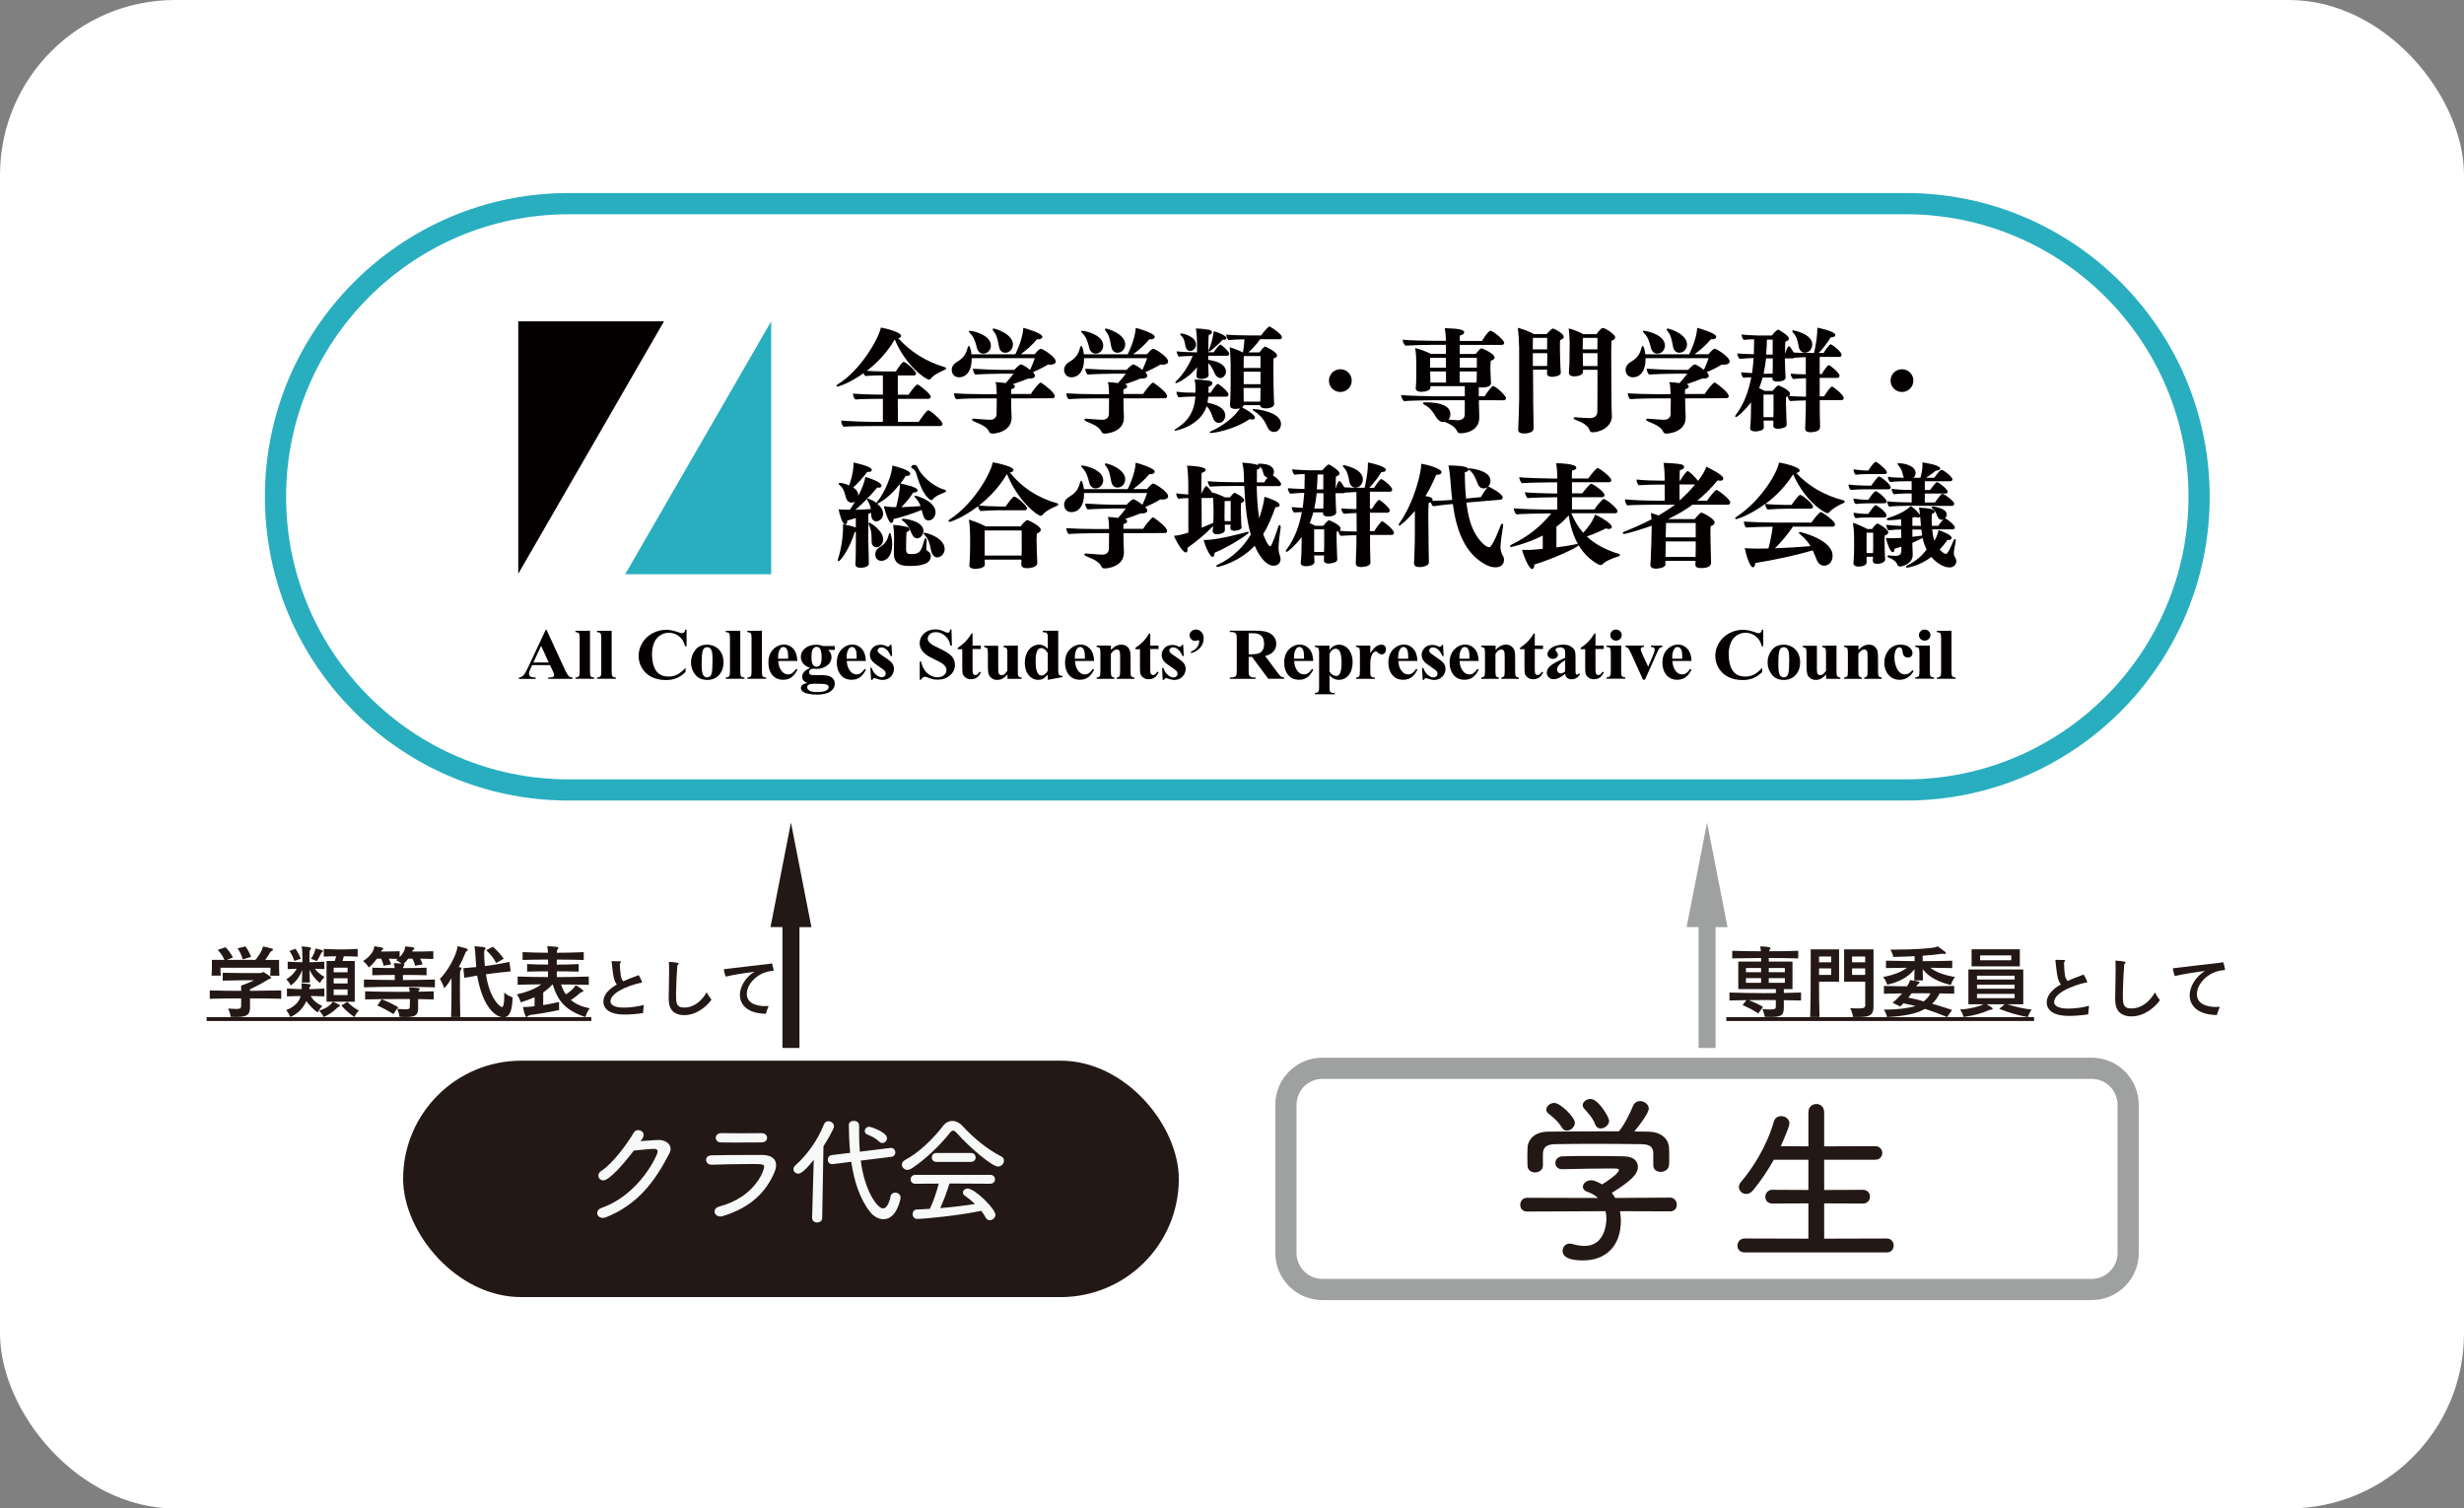 <?xml version="1.0" encoding="UTF-8"?><svg id="_レイヤー_2" xmlns="http://www.w3.org/2000/svg" xmlns:xlink="http://www.w3.org/1999/xlink" viewBox="0 0 813.38 497.93"><rect x="0" y="0" width="813.38" height="497.93" fill="#808080" stroke="none"/><defs><style>.cls-1{fill:none;}.cls-2{clip-path:url(#clippath);}.cls-3{fill:#f7f8f8;}.cls-4{fill:#040000;}.cls-5{fill:#fff;}.cls-6{fill:#9fa0a0;}.cls-7{fill:#231815;}.cls-8{fill:#28aebf;}.cls-9{clip-path:url(#clippath-1);}</style><clipPath id="clippath"><rect class="cls-1" x="171.08" y="106.07" width="474.72" height="123.21"/></clipPath><clipPath id="clippath-1"><rect class="cls-1" x="171.08" y="106.07" width="474.72" height="123.21"/></clipPath></defs><g id="_レイヤー_1-2"><rect class="cls-5" width="813.38" height="497.93" rx="57.77" ry="57.77"/><g><g><rect class="cls-5" x="90.95" y="67.23" width="634.98" height="193.53" rx="96.77" ry="96.77"/><path class="cls-8" d="M629.16,264.26H187.71c-55.29,0-100.27-44.98-100.27-100.27s44.98-100.27,100.27-100.27h441.45c55.29,0,100.27,44.98,100.27,100.27s-44.98,100.27-100.27,100.27ZM187.71,70.73c-51.43,0-93.27,41.84-93.27,93.27s41.84,93.27,93.27,93.27h441.45c51.43,0,93.27-41.84,93.27-93.27s-41.84-93.27-93.27-93.27H187.71Z"/></g><g id="Layer_1"><g class="cls-2"><polygon class="cls-4" points="171.08 106.07 171.08 189.4 219.19 106.07 171.08 106.07"/><polygon class="cls-8" points="254.57 106.07 206.39 189.54 254.57 189.54 254.57 106.07"/><g class="cls-9"><path class="cls-4" d="M287.74,140.65c-1.93,0-7.48,.05-9.25,.21-.48-.38-.81-1.26-.81-2.05,1.6,.21,7.77,.45,10.98,.45h2.79v-7.6h-1.45c-1.93,0-5.91,.05-7.62,.21-.48-.38-.79-1.19-.79-1.93,1.6,.14,6.22,.33,9.41,.33h.45v-6.36h-.26c-1.86,0-3.84,.05-5.53,.21-.26-.21-.48-.55-.6-.93-4.29,3.1-8.15,4.41-8.6,4.41-.12,0-.33-.05-.33-.26,0-.14,.19-.38,.6-.6,7.01-4.29,13.15-14.42,14.06-18.61,2,.33,6.67,1.6,6.67,2.72,0,.41-.33,.71-.95,.79,3.84,4.27,8.94,7.67,15.46,9.6,.14,.05,.33,.14,.33,.33s-.19,.38-.33,.45c-1.93,.86-3.86,1.83-4.74,3-.14,.21-.38,.29-.6,.29-.88,0-7.53-4.29-11.27-13.27-2.26,3.96-5.5,7.51-9.2,10.37,1.62,.12,4.15,.21,5.69,.21h3.86c.86-1.33,2.14-3.17,2.57-3.17,.74,0,4.12,3.03,4.12,3.84,0,.38-.29,.64-.74,.64h-5.29v6.36h3.57c.71-1.07,2.36-3.38,2.95-3.38,.41,0,4.36,3.1,4.36,4.07,0,.41-.38,.67-.81,.67h-10.08l.05,7.6h6.86c.6-.93,1.93-2.79,2.81-3.67,.12-.12,.26-.12,.41-.12,.67,0,4.65,3.48,4.65,4.5,0,.41-.38,.67-.81,.67h-22.61Z"/><path class="cls-4" d="M333.77,131.52c0,1.67,.05,3.24,.05,3.24,0,.81,.12,2.53,.12,3v.07c0,4.81-5.6,5.31-6.36,5.31-.55,0-.86-.19-1.07-.64-.71-1.55-2.45-2.34-4.96-3.38-.45-.19-.67-.41-.67-.6,0-.14,.14-.33,.67-.33,.07,0,.19,.05,.33,.05,3.98,.33,4.81,.33,4.96,.33,1.33,0,2.14-.79,2.14-1.98l.05-5.08h-4.88s-6.5,.05-8.46,.26c-.52-.41-.67-1.19-.79-1.93,1.72,.14,6.67,.29,10.13,.29h4c0-1.14-.07-2.95-.38-4,1.14,.05,2.29,.19,3.34,.33,.88-.95,1.86-2.14,2.57-3.1h-4.15c-1.24,0-6.6,.12-8.46,.29-.48-.45-.71-1.14-.81-1.93,2.5,.19,8.01,.38,9.32,.38h4.36c.52-.6,1.74-1.79,2.19-1.79,.19,0,.93,.12,3.03,1.79,.55-1.19,1.12-2.57,1.55-3.86h-20.85v.38c0,4.12-2,5.93-4.12,5.93-1.72,0-2.45-1.31-2.45-2.45,0-1.31,.93-2.19,1.67-2.6,1.93-1.14,3-2.34,3.55-4.6,.14-.55,.38-.74,.45-.74,.21,0,.67,1.07,.86,2.79h14.46c1.62-3.31,2.53-6.41,2.64-8.72,.95,.19,6.29,1.79,6.29,2.93,0,.55-.6,.86-1.41,.86-.12,0-.21-.05-.33-.05-1.67,1.98-3.6,3.67-5.39,4.96h4.57c1-1.19,1.72-1.83,2.05-1.83,.55,0,4.93,2.67,4.93,4.22,0,.74-.81,1.07-1.91,1.07-.21,0-.41,0-.67-.05-1.41,.88-3.48,1.91-4.96,2.5,.41,.45,.67,.86,.67,1.19,0,.67-.79,.95-1.86,.95h-.41c-1.62,.64-3.34,1.31-5.08,1.86,.45,.14,.74,.41,.74,.74,0,.41-.52,.79-1.19,.88-.05,.38-.07,.95-.07,1.6h6.53c.5-.91,2.67-3.76,3.24-3.76,.12,0,.19,.05,.29,.12,1.12,.74,4.36,3.19,4.36,4.34,0,.29-.14,.71-.67,.71l-13.77,.05Zm-13.58-21.56c-.26-.29-.38-.48-.38-.55,0-.14,.12-.21,.33-.21,1.12,0,6.96,1.38,6.96,4.86,0,1.24-.86,2.67-2.53,2.67-.95,0-1.72-.64-2.05-1.74-.55-2.26-1.02-3.74-2.34-5.03m7.46-1.29c0-.07,.14-.21,.31-.21,.79,0,6.43,1.83,6.43,5.24,0,1.24-.88,2.74-2.57,2.74-1.12,0-1.83-.86-2.05-2.05-.55-3.1-.86-3.91-1.86-5.19-.21-.31-.26-.41-.26-.52"/><path class="cls-4" d="M370.85,131.52c0,1.67,.05,3.24,.05,3.24,0,.81,.12,2.53,.12,3v.07c0,4.81-5.6,5.31-6.36,5.31-.55,0-.86-.19-1.07-.64-.71-1.55-2.45-2.34-4.96-3.38-.45-.19-.67-.41-.67-.6,0-.14,.14-.33,.67-.33,.07,0,.19,.05,.33,.05,3.98,.33,4.81,.33,4.96,.33,1.33,0,2.14-.79,2.14-1.98l.05-5.08h-4.88s-6.5,.05-8.46,.26c-.52-.41-.67-1.19-.79-1.93,1.72,.14,6.67,.29,10.13,.29h4c0-1.14-.07-2.95-.38-4,1.14,.05,2.29,.19,3.34,.33,.88-.95,1.86-2.14,2.57-3.1h-4.15c-1.24,0-6.6,.12-8.46,.29-.48-.45-.71-1.14-.81-1.93,2.5,.19,8.01,.38,9.32,.38h4.36c.52-.6,1.74-1.79,2.19-1.79,.19,0,.93,.12,3.03,1.79,.55-1.19,1.12-2.57,1.55-3.86h-20.83v.38c0,4.12-2,5.93-4.12,5.93-1.72,0-2.45-1.31-2.45-2.45,0-1.31,.93-2.19,1.67-2.6,1.93-1.14,3-2.34,3.55-4.6,.14-.55,.38-.74,.45-.74,.21,0,.67,1.07,.86,2.79h14.46c1.62-3.31,2.53-6.41,2.64-8.72,.95,.19,6.29,1.79,6.29,2.93,0,.55-.6,.86-1.41,.86-.12,0-.21-.05-.33-.05-1.67,1.98-3.6,3.67-5.39,4.96h4.57c1-1.19,1.72-1.83,2.05-1.83,.55,0,4.93,2.67,4.93,4.22,0,.74-.81,1.07-1.91,1.07-.21,0-.41,0-.67-.05-1.41,.88-3.48,1.91-4.96,2.5,.41,.45,.67,.86,.67,1.19,0,.67-.79,.95-1.86,.95h-.45c-1.62,.64-3.34,1.31-5.08,1.86,.45,.14,.74,.41,.74,.74,0,.41-.52,.79-1.19,.88-.05,.38-.07,.95-.07,1.6h6.53c.52-.91,2.72-3.76,3.26-3.76,.12,0,.19,.05,.29,.12,1.12,.74,4.36,3.19,4.36,4.34,0,.29-.14,.71-.67,.71l-13.77,.05Zm-13.58-21.56c-.26-.29-.38-.48-.38-.55,0-.14,.12-.21,.33-.21,1.12,0,6.96,1.38,6.96,4.86,0,1.24-.86,2.67-2.53,2.67-.95,0-1.72-.64-2.05-1.74-.55-2.26-1.02-3.74-2.34-5.03m7.46-1.29c0-.07,.14-.21,.29-.21,.79,0,6.43,1.83,6.43,5.24,0,1.24-.88,2.74-2.57,2.74-1.12,0-1.83-.86-2.05-2.05-.55-3.1-.86-3.91-1.86-5.19-.19-.31-.24-.41-.24-.52"/><path class="cls-4" d="M398.87,130.93c-.14,1.31-.21,1.79-.26,2,4.96,.95,5.84,2.81,5.84,4.22,0,1.26-.81,2.45-2.14,2.45-.79,0-1.48-.52-1.79-1.38-.86-2.36-1.12-2.95-2.19-4.12-2.19,6.65-10.32,8.08-10.32,8.08-.26,0-.29-.12-.29-.19s.19-.33,.55-.52c4.19-2.53,5.93-5.93,6.29-10.06,0-.14,.05-.33,.05-.52h-.05c-1.67,0-4.22,.12-5.53,.26-.41-.52-.64-1.12-.67-1.86,1.45,.21,2.53,.33,6.27,.33v-1.74c0-.93-.12-1.74-.29-2.6,1.6,0,4.07,.26,4.88,.41,.64,.12,1,.45,1,.86,0,.48-.52,.93-1.24,1.05,0,.48-.05,1.26-.07,2.05h.74c.45-.79,1.93-2.93,2.34-2.93,.14,0,.26,.05,.29,.12,1.41,.88,3.26,2.67,3.26,3.38,0,.45-.33,.71-.79,.71h-5.89Zm-.02-13.46v1.31c5.46,.79,5.86,3.07,5.86,3.93s-.74,2.07-1.86,2.07c-.74,0-1.41-.6-1.74-1.24-1.05-2.43-1.67-3.17-2.26-3.62,0,.88,.07,2.12,.07,2.45,.05,.48,.05,1.14,.05,1.45,0,1.12-1.98,1.26-2.67,1.26-.88,0-1.33-.38-1.33-1.05,0-.07,.14-2.26,.14-2.29l.05-.52c-2.88,3.67-6.72,5.27-6.96,5.27-.12,0-.21-.12-.21-.21,0-.14,.07-.26,.19-.38,2.34-2.19,4.41-5.53,5.53-8.41-1.45,0-3.48,.12-4.6,.21-.38-.41-.6-1.05-.71-1.72,1.86,.21,5,.33,6.53,.33h.21v-3.67c0-1-.12-2.81-.38-4.19h.38c1.07,0,3.34,.26,4,.41,.55,.12,.95,.45,.95,.81,0,.41-.41,.74-1.07,.88-.12,.93-.14,3.6-.14,5.74h1.79c.45-.79,1.83-2.53,2.12-2.53,.48,0,3,2.29,3,3.03,0,.41-.38,.64-.74,.64l-6.2,.02Zm-7.48-2.98c-.14-.64-.21-1.31-.41-1.93-.19-.64-.48-1.26-1.12-1.83-.12-.12-.21-.26-.21-.41,0-.19,.21-.26,.38-.26,.12,0,4.79,.81,4.79,3.67,0,1.48-1.24,2.14-1.93,2.14-.64,.02-1.24-.48-1.5-1.38m7.74,1.57s-.19,0-.19-.19c0-.14,.12-.29,.14-.45,.74-1.55,1.33-4.05,1.62-6.08,1.38,.33,4.19,1.45,4.19,2.29,0,.38-.45,.55-.88,.55-.12,0-.21,0-.38-.05-.98,1.17-4.07,3.93-4.5,3.93m21.47,17.42c0,1-1.79,1.33-2.74,1.33-1.07,0-1.86-.33-1.86-1.07h-5.46c-.05,.29-.21,.55-.52,.74,1.48,.71,4.27,2.45,4.27,3.34,0,.45-.38,.67-.88,.67-.21,0-.52-.05-.86-.14-5.77,3.84-12.32,4.6-12.77,4.6-.29,0-.45-.14-.45-.21,0-.12,.19-.29,.6-.48,3.69-1.48,8.15-5.17,9.39-7.48-.45,.14-1.05,.21-1.52,.21-.81,0-1.74-.26-1.74-1.14v-.07c.07-.95,.21-4.88,.21-6.81v-6.65c0-1.45-.12-4.07-.33-5.69,1.41,.38,3.26,1.14,4.34,1.72h.05c.26-1.45,.45-3.1,.48-4.34-1.83,.05-4.19,.12-5.31,.26-.33-.52-.67-1.07-.71-1.83,1.24,.19,5.53,.29,7.67,.29h3.86c.41-.64,1.72-2.19,2.45-2.81,.12-.07,.19-.12,.31-.12s.19,0,.21,.07c1.38,.67,3.91,2.64,3.91,3.41,0,.38-.19,.71-.74,.71h-6.48c-1.07,1.55-2.5,3.12-3.84,4.34h3.6c.26-.38,1.55-1.93,1.86-1.93,.21,0,3.98,1.74,3.98,2.95,0,.45-.38,.74-1.14,.95-.05,.93-.07,2.6-.07,4.22,0,2.26,.05,4.46,.05,4.46,.05,3.86,.19,6.29,.21,6.53m-4.5-15.96h-5.53c0,.81-.05,2.26-.05,3.91h5.55s.02-3.91,.02-3.91m0,5.15h-5.55v4.12h5.55v-4.12Zm-5.6,5.34c0,1.07,.05,3.19,.05,3.67v.86h5.46c0-.26,.05-.52,.05-.81,0-.71,.05-2.29,.05-3.69l-5.6-.02Zm8.05,13.25c-.19-.41-.41-.88-.67-1.33-.07-.19-1.19-2.6-3.93-4.27-.38-.21-.48-.38-.48-.48,0-.07,.12-.21,.38-.21,.19,0,9.01,.74,9.01,4.93,0,1.55-1.07,2.67-2.29,2.67-.83,0-1.57-.45-2.03-1.31"/><path class="cls-4" d="M438.69,125.64c0-2.07,1.67-3.76,3.76-3.76s3.76,1.67,3.76,3.76-1.67,3.76-3.76,3.76c-2.12-.02-3.76-1.69-3.76-3.76"/><path class="cls-4" d="M488.2,132.12v1.26c0,1,.07,3.26,.12,4.19v.26c0,4.15-3.93,5.19-6.2,5.19-.55,0-.88-.19-1.12-.67-.6-1.48-2.29-2.34-4.07-3.1-.14,.05-.33,.07-.48,.07-1,0-1.91-.64-2.93-2.53-1.26-1.83-1.91-2.45-3.41-3.24-.29-.19-.41-.33-.41-.45,0-.14,.21-.29,.67-.29h.33c4.67,0,8.08,1.12,8.08,3.91,0,.64-.19,1.26-.64,1.74,.86,.07,2.45,.26,3.03,.26,1.52,0,2.36-.74,2.36-1.93v-4.67h-10.6c-1.79,0-8.27,.14-9.48,.29-.48-.38-.88-1.33-.93-2,1.38,.19,8.74,.41,11.27,.41h9.75v-3.34h-11.34v.48c0,.93-1.72,1.38-3.03,1.38-1.07,0-1.83-.38-1.83-1.19v-.12c.05-.14,.19-1.67,.19-5.08v-3.41c0-1.12-.12-3.41-.38-4.65,1.74,.38,4,1.31,5.19,1.93h4.96v-3h-4.15c-1.26,0-7.17,.12-9.2,.29-.48-.41-.88-1.14-.88-1.72v-.26c1.72,.21,7.24,.38,10.75,.38h3.48c0-1.24-.12-2.72-.38-4.19,5.12,.14,6.41,.6,6.41,1.38,0,.48-.52,.88-1.41,1.05-.05,.33-.05,.95-.05,1.79h7.32c.19-.26,.52-.81,.95-1.45,.81-1.12,1.52-1.93,1.83-1.93,.86,0,4.57,3.1,4.57,3.98,0,.38-.26,.71-.79,.71h-13.87c0,.93-.05,1.93-.05,3h5.27c.88-1.07,1.55-1.86,1.98-1.86,.19,0,4.29,1.67,4.29,3.03,0,.48-.45,.81-1.26,1.05-.12,.86-.12,1.93-.12,2.57v.55c0,.55,.12,2.26,.12,2.88,0,.41,.07,1.19,.07,1.38v.05c0,.33-.19,1.41-3.03,1.41-.4,0-.74-.05-1-.12v3.03h1.91c.6-.93,2.29-3.38,2.81-3.38,.88,0,4.27,3.17,4.27,3.98,0,.48-.41,.71-.81,.71l-8.13-.02Zm-10.89-14.01h-5.19c-.05,.88-.05,2.19-.05,3.26h5.24v-3.26Zm0,4.5h-5.24l.05,.64c.05,.55,.05,2.26,.05,3.03h5.17l-.02-3.67Zm10.2-4.5h-5.62v3.26h5.62v-3.26Zm-5.65,4.5v3.67h5.55c0-.33,.05-.79,.05-1,0-.55,.05-1.93,.05-2.67h-5.65Z"/><path class="cls-4" d="M506.17,141.65c0,1.07-1.93,1.45-2.95,1.45-1.12,0-2.05-.29-2.05-1.14v-.12c.05-.45,.31-8.74,.31-9.75v-17.16c0-1.62-.19-4.93-.45-6.72,2.05,.48,4.22,1.45,5.31,2.07h4.19c.74-.81,1.74-1.83,2.05-1.83,.64,0,3.62,1.74,3.62,2.72,0,.48-.45,.88-1.19,1.07-.07,.6-.07,1.52-.07,2.45,0,1.52,.05,3,.05,3,0,.93,.07,2.88,.12,3.6,.05,.48,.12,1.52,.12,1.72v.05c0,1.12-2.43,1.33-2.88,1.33-.95,0-1.67-.33-1.67-1.12v-.05c0-.14,.05-.71,.05-1.19h-4.67c0,4.86,.07,9.6,.07,10.82,0,1.79,.12,6.93,.12,8.72l-.07,.07Zm4.57-30.12h-4.72c0,.88-.05,2.19-.05,3.79h4.74l.02-3.79Zm0,5.05h-4.74v4.24h4.72c0-.81,.05-2,.05-2.72l-.02-1.52Zm21.37,20.66c0,3.93-4.22,5.46-6.34,5.46-.48,0-.86-.19-1-.6-.55-1.67-2.29-2.64-4.72-3.53-.33-.14-.6-.33-.6-.55,0-.12,.14-.29,.52-.29h.19c1.26,.14,3.34,.29,4.6,.29,1.67,0,2.53-.81,2.53-2.22,.05-4.27,.05-4.88,.05-13.72h-4.79v.71c0,.95-1.55,1.45-2.86,1.45-.95,0-1.79-.33-1.79-1.12v-.17c.21-2.6,.19-3.48,.21-5.53l.05-4.05c0-1.31-.12-3.62-.33-4.96,1.62,.38,3.67,1.24,4.86,1.91h4.29c1.41-1.79,1.74-2.05,2.14-2.05,.81,0,4.07,2.12,4.07,3.1,0,.48-.45,.88-1.24,1.12-.07,1.14-.07,3.19-.07,5.6,0,4.96,.07,11.27,.07,13.37,0,1.45,.05,4.05,.12,5.6l.02,.17Zm-4.77-25.71h-4.84c0,.95-.05,2.5-.05,3.79h4.86l.02-3.79Zm0,5.05h-4.84v1.45c0,.74,.05,2,.05,2.81h4.79v-4.27Z"/><path class="cls-4" d="M556.28,131.52c0,1.67,.05,3.24,.05,3.24,0,.81,.12,2.53,.12,3v.07c0,4.81-5.6,5.31-6.36,5.31-.55,0-.86-.19-1.07-.64-.71-1.55-2.45-2.34-4.96-3.38-.45-.19-.67-.41-.67-.6,0-.14,.14-.33,.67-.33,.07,0,.19,.05,.33,.05,3.98,.33,4.81,.33,4.96,.33,1.33,0,2.14-.79,2.14-1.98l.05-5.08h-4.96s-6.5,.05-8.46,.26c-.52-.41-.67-1.19-.79-1.93,1.72,.14,6.67,.29,10.13,.29h4c0-1.14-.07-2.95-.38-4,1.14,.05,2.29,.19,3.34,.33,.88-.95,1.86-2.14,2.57-3.1h-4.15c-1.24,0-6.6,.12-8.46,.29-.48-.45-.71-1.14-.81-1.93,2.5,.19,8.01,.38,9.32,.38h4.36c.52-.6,1.74-1.79,2.19-1.79,.19,0,.93,.12,3.03,1.79,.55-1.19,1.12-2.57,1.55-3.86h-20.83v.38c0,4.12-2,5.93-4.12,5.93-1.72,0-2.45-1.31-2.45-2.45,0-1.31,.93-2.19,1.67-2.6,1.93-1.14,3-2.34,3.55-4.6,.14-.55,.38-.74,.45-.74,.21,0,.67,1.07,.86,2.79h14.46c1.62-3.31,2.53-6.41,2.64-8.72,.95,.19,6.29,1.79,6.29,2.93,0,.55-.6,.86-1.41,.86-.12,0-.21-.05-.33-.05-1.67,1.98-3.6,3.67-5.39,4.96h4.57c1-1.19,1.72-1.83,2.05-1.83,.55,0,4.93,2.67,4.93,4.22,0,.74-.81,1.07-1.91,1.07-.21,0-.41,0-.67-.05-1.41,.88-3.48,1.91-4.96,2.5,.41,.45,.67,.86,.67,1.19,0,.67-.79,.95-1.86,.95h-.41c-1.62,.64-3.34,1.31-5.08,1.86,.45,.14,.74,.41,.74,.74,0,.41-.52,.79-1.19,.88-.05,.38-.07,.95-.07,1.6h6.53c.52-.93,2.72-3.79,3.26-3.79,.12,0,.19,.05,.29,.12,1.12,.74,4.36,3.19,4.36,4.34,0,.29-.14,.71-.67,.71l-13.75,.07Zm-13.58-21.56c-.26-.29-.38-.48-.38-.55,0-.14,.12-.21,.33-.21,1.12,0,6.96,1.38,6.96,4.86,0,1.24-.86,2.67-2.53,2.67-.95,0-1.72-.64-2.05-1.74-.57-2.26-1.02-3.74-2.34-5.03m7.46-1.29c0-.07,.14-.21,.31-.21,.79,0,6.43,1.83,6.43,5.24,0,1.24-.88,2.74-2.57,2.74-1.12,0-1.83-.86-2.05-2.05-.55-3.1-.86-3.91-1.86-5.19-.21-.31-.26-.41-.26-.52"/><path class="cls-4" d="M600.74,141.24c0,1.38-2.93,1.45-3.1,1.45-1.14,0-1.74-.41-1.74-1.24v-.14c.21-5,.21-6.6,.21-7.53v-1.6c-1.45,0-3.84,.12-5.19,.21-.38-.33-.71-.95-.79-1.55-.14,.07-.33,.14-.52,.19-.05,.48-.05,1.07-.05,1.67,0,1.24,.05,2.34,.05,2.34,0,.6,.12,3.31,.12,3.69s.07,1.31,.07,1.48c0,1.07-2.22,1.33-2.88,1.33-.95,0-1.55-.33-1.55-1.07v-.05c.05-.26,.05-1.05,.05-1.45v-.12h-3.26c0,.45,.05,.86,.05,.95,0,.19,.05,1.07,.05,1.24,0,1.14-2.07,1.38-2.79,1.38-.86,0-1.74-.26-1.74-1.05v-.12c.26-2.29,.26-4.41,.26-5l.05-3.46c-2.05,2.74-4.53,4.88-4.96,4.88-.12,0-.29-.05-.29-.26,0-.14,.07-.29,.29-.55,2.64-3.53,4.15-7.67,5.03-12.32-.88,.05-1.86,.07-2.6,.14-.41-.33-.71-1.14-.74-1.79,.81,.12,2.29,.19,3.6,.26,.21-1.62,.41-3.26,.52-4.96-1.52,.05-2.93,.12-4.6,.29-.38-.26-.79-1.24-.79-1.6v-.21c1.31,.12,3.55,.21,5.46,.26,.05-1.24,.07-2.43,.07-3.67v-1.26c-1.12,0-2.34,.07-3.38,.21-.41-.33-.71-1.14-.74-1.79,1.38,.19,5.08,.33,5.48,.33h4.5c.71-.88,1.67-1.91,2.05-1.91,.05,0,.14,0,.26,.05,.29,.14,3.34,1.93,3.34,2.86,0,.48-.41,.79-1.19,1.05-.05,.6-.07,1.67-.07,2.86v1.14c.64-2.07,.93-2.5,1.31-2.5,.29,0,1.26,1.62,1.52,2.07,1.41,.12,3.24,.14,5.74,.14h1c.64-3.24,1.07-5.46,1.07-8.34,.64,.12,5.93,1.19,5.93,2.43,0,.48-.55,.74-1.38,.74h-.12c-1.12,1.86-2.53,3.67-4,5.19h1.62c.41-.71,1.86-2.88,2.34-2.88,.07,0,.14,0,.21,.07,1.05,.55,3.41,2.53,3.41,3.38,0,.38-.26,.71-.74,.71h-6.5v5.67h.67c.33-.6,1.86-2.95,2.29-2.95,.55,0,3.6,2.6,3.6,3.48,0,.38-.31,.74-.79,.74h-5.77v6.08h1.45c.45-.79,2.14-3.24,2.57-3.24,.48,0,3.91,2.79,3.91,3.76,0,.38-.21,.74-.79,.74h-7.12v1.41c0,1.05,0,3.31,.05,4.74,0,.48,.05,2.14,.07,2.81l-.1,.14Zm-4.62-16.39c-1.31,.05-2.93,.12-4.19,.26-.41-.38-.79-1.12-.79-1.55v-.21c1.41,.14,2.81,.19,4.96,.21v-5.65c-1.12,.05-2.57,.07-3.79,.19-.12,.12-.29,.19-.48,.19h-2.64c0,1,.05,1.74,.05,1.74,0,.6,.07,2.81,.12,3.24,0,.38,.07,1.12,.07,1.31v.05c0,1.05-1.6,1.33-2.81,1.33-1,0-1.55-.33-1.55-1.05v-.07l.05-.21h-3.26c-.31,1.12-.67,2.19-1.05,3.24-.07,.07-.12,.19-.14,.29,.67,.26,1.31,.6,1.83,.88h2.64c.81-1,1.62-1.83,1.91-1.83,.05,0,3.84,1.45,3.84,2.81,0,.26-.14,.48-.38,.67,1.48,.14,3.26,.26,5.67,.26v-6.1h-.05Zm-10.96-1.5c0-.45,.05-2.29,.05-3.03v-2.03h-2.22c-.19,1.79-.48,3.48-.81,5.08l2.98-.02Zm.29,6.89h-3.31v7.46h3.26c0-.86,.05-1.86,.05-2.22v-5.24Zm-.26-18.13h-1.91c-.05,1.74-.12,3.34-.26,4.93h2.14l.02-4.93Zm6.72-2.31c-.21-.26-.29-.41-.29-.48,0-.21,.21-.26,.33-.26,.29,0,6.29,1.19,6.29,4.65,0,1.31-.86,2.72-2.5,2.72-.88,0-1.67-.64-1.93-1.83-.45-2.6-.95-3.79-1.91-4.79"/><path class="cls-4" d="M624.09,125.64c0-2.07,1.67-3.76,3.76-3.76s3.76,1.67,3.76,3.76-1.67,3.76-3.76,3.76c-2.12-.02-3.76-1.69-3.76-3.76"/><path class="cls-4" d="M304.2,168.36c-2.95,1.19-6.2,2.26-9.27,3v.14c0,.6-.21,1.12-.67,1.12-1.12,0-2.43-5.12-2.5-5.53,.81,.14,1.6,.21,2.26,.26,.55,0,1.19,.05,1.79,.05,.41-1.48,1.26-5.27,1.26-7.32v-.33c-3.55,4.67-7.01,6.34-7.48,6.53,1.05,.86,1.93,1.98,1.93,3.31s-1,2.5-2.29,2.5c-1,0-1.55-.88-1.6-1.86,0-.26-.05-.6-.07-.95-.29,.14-.64,.26-.93,.38v9.05c0,.33,.19,5.34,.19,7.24v.05c0,.93-1.14,1.41-2.79,1.41-1.14,0-1.67-.41-1.67-1.14v-.1c.05-.67,.12-1.67,.12-2.57s.05-3,.05-4.65v-3.38c-.12,.05-.26,.07-.38,.07-1.72,5.67-4.74,9.6-5.31,9.6-.19,0-.29-.14-.29-.33,0-.12,.05-.26,.07-.33,1.6-4.88,1.67-9.72,1.67-10.25,0-.38,0-.79-.07-1.24,1.6,.21,3.48,.71,4.29,1.05v-3.12c-1,.29-1.93,.6-2.79,.81,0,.67-.26,1.31-.74,1.31-.86,0-1.91-3.48-2.14-5,.79,.05,1.55,.12,2.12,.12h1.6c.6-.86,1.14-1.79,1.72-2.72-.38,.26-.81,.41-1.14,.41-.88,0-1.62-.71-1.86-1.55-.6-2.34-.86-3.19-2.12-4.27-.21-.19-.33-.33-.33-.45s.14-.26,.41-.26c.93,0,2.29,.48,3.1,.79,1.41-4.07,1.41-6.6,1.41-6.96v-.55c.71,.12,6.05,1.24,6.05,2.43,0,.45-.48,.67-1.14,.67-.12,0-.21-.05-.33-.05-1.38,1.83-3.1,3.76-4.67,5.17,1.45,.93,1.67,1.93,1.67,2.64v.14c1.31-2.57,2.22-5.03,2.29-6.27,1.48,.41,5.41,1.74,5.41,2.93,0,.41-.45,.64-.95,.64-.07,0-.19,0-.26-.05-.07,0-.14,0-.21-.05-2.34,2.79-4.79,5.34-7.24,7.39,1.67-.05,3.41-.12,5.12-.26-.19-.88-.48-1.86-1.05-2.72-.12-.14-.21-.33-.21-.48s.14-.21,.26-.21c.38,0,1.67,.52,2.86,1.41,0-.12,.07-.21,.21-.41,2.93-3.48,4.93-9.46,5.03-11.94,1.55,.38,5.91,1.6,5.91,2.64,0,.52-.48,.79-1.12,.79-.12,0-.26,0-.38-.05-.6,.93-1.14,1.79-1.74,2.57,1.52,.29,5.67,1.19,5.67,2.22,0,.48-.55,.74-1.33,.74h-.12c-1.19,1.83-2.5,3.38-3.93,4.81,2.12-.05,4.29-.19,6.34-.33-.33-.93-.88-1.86-1.74-2.79-.19-.21-.26-.33-.26-.45,0-.07,.14-.21,.29-.21,.38,0,6.65,1.79,6.65,5.46,0,1.6-1.14,2.72-2.29,2.72-.71,0-1.14-.26-1.45-.86-.14-.29-.29-.67-.45-1.12l-.38-1.48Zm-16.49,9.39c0-1.48-.12-2.93-.88-4.5-.07-.14-.12-.29-.12-.45,0-.12,.05-.29,.26-.29,.26,0,4.57,2.57,4.57,5.55,0,.64-.41,2.6-2.26,2.6-1.05,0-1.55-.95-1.55-1.93l-.02-.98Zm1.22,5.17c0-.79,.41-1.67,1.26-2.14,1.74-1.05,2.67-2.12,3.19-4.29,.12-.45,.29-.6,.41-.6,.19,0,.74,1.91,.74,3.79,0,3.91-1.93,5.46-3.55,5.46-.33,0-2.05-.1-2.05-2.22m16.85-1.88c0,.41,.19,.74,.38,.81,.95,.55,1.12,1.12,1.12,1.72,0,2.45-2.88,3.26-6.79,3.26-2.26,0-5.41-.12-5.41-4.05v-.12s.07-4.5,.07-5.41c0-1.12-.12-2.93-.33-3.98,1.33,.05,3.62,.41,4.57,.67,.48,.14,.81,.45,.81,.86,0,.38-.33,.67-.95,.86-.14,1.31-.14,5.53-.14,5.53v.19c0,1.33,.55,1.52,1.67,1.52,2.64,0,3.12-.74,3.93-3.24,.38-1.38,.52-1.98,.86-1.98,.14,0,.33,.19,.33,.64l-.12,2.72Zm-5.67-6.7c-.45-.81-1.05-1.67-2-2.34-.33-.21-.45-.38-.45-.48s.14-.26,.45-.26c1.55,0,6.72,1,6.72,4,0,1.45-1.14,2.45-2.07,2.45-.6,0-1.14-.33-1.52-1.05-.43-.69-.67-1.52-1.12-2.34m1.88-20.85c.41,.05,.67,.38,.86,.71,.21,.38,.38,.79,.6,1.14,1.79,2.79,5.12,5.41,8.41,6.36,.21,.07,.45,.19,.45,.41,0,.14-.19,.33-.48,.45-1.41,.55-3.24,1.31-3.93,2.29-.07,.14-.29,.26-.45,.26s-2.67-.6-5.03-8.89c-.14-.6-.71-1.31-1.26-1.55-.26-.14-.38-.29-.38-.52,0-.41,.55-.67,1.14-.67h.07Zm5.46,28.62c-.79-3.6-1.05-4.19-2.29-5.55-.14-.19-.26-.33-.26-.48,0-.17,.14-.21,.26-.21,.6,0,6.67,1.62,6.67,5.41,0,1.52-1.26,2.74-2.45,2.74-1,0-1.69-.91-1.93-1.91"/><path class="cls-4" d="M329.72,168.43c-1.48,0-4.86,.14-6.05,.26-.41-.33-.71-.93-.79-1.6-4.72,3.6-8.89,5.17-9.46,5.17-.12,0-.33-.05-.33-.26,0-.19,.21-.45,.55-.64,7.27-4.72,13.01-14.11,14.11-18.75,0,0,6.81,1.19,6.81,2.53,0,.45-.45,.74-1.19,.81,3.67,4.74,9.15,8.41,15.65,10.2,.19,.05,.33,.14,.33,.38,0,.19-.19,.33-.33,.41-1.83,.74-3.98,1.83-4.88,3.03-.14,.21-.38,.29-.6,.29-1.12,0-7.53-4.86-11.13-13.8-2.64,4.5-6.05,7.91-9.22,10.39,1.6,.21,5,.33,6.53,.33h2.29c.64-1,2.26-3.26,2.74-3.26,.88,0,4.27,3.03,4.27,3.86,0,.41-.29,.67-.79,.67h-8.51Zm12.65,17.54c0,1.48-3.12,1.6-3.31,1.6-1,0-1.93-.33-1.93-1.24v-.07c0-.14,.05-.88,.05-1.52h-12.13c0,.55,.05,1.45,.05,1.6,0,1.38-3.03,1.45-3.12,1.45-1,0-2-.33-2-1.07v-.12c.05-.38,.14-1.41,.14-1.93,.05-.88,.12-2.93,.12-4.15v-3.53c0-1.26-.12-3.98-.41-5.46,1.79,.52,4.12,1.45,5.53,2.22h11.58c.55-.86,1.79-2.07,2.14-2.07,.48,0,4.5,2,4.5,3.19,0,.48-.45,.93-1.33,1.26-.05,.55-.07,1.41-.07,2.22,0,1.19,.05,2.29,.05,2.29,0,1,.07,2.72,.12,3.62,0,.52,.07,1.41,.07,1.62l-.05,.1Zm-5.12-10.87h-12.2v8.29h12.18c0-.79,.05-1.83,.05-2.29l-.02-6Z"/><path class="cls-4" d="M370.85,176.03c0,1.67,.05,3.24,.05,3.24,0,.81,.12,2.53,.12,3v.07c0,4.81-5.6,5.31-6.36,5.31-.55,0-.86-.19-1.07-.64-.71-1.55-2.45-2.34-4.96-3.38-.45-.19-.67-.41-.67-.6,0-.14,.14-.33,.67-.33,.07,0,.19,.05,.33,.05,3.98,.33,4.81,.33,4.96,.33,1.33,0,2.14-.79,2.14-1.98l.05-5.08h-4.88s-6.5,.05-8.46,.26c-.52-.41-.67-1.19-.79-1.93,1.72,.14,6.67,.29,10.13,.29h4c0-1.14-.07-2.95-.38-4,1.14,.05,2.29,.19,3.34,.33,.88-.95,1.86-2.14,2.57-3.1h-4.15c-1.24,0-6.6,.12-8.46,.29-.48-.45-.71-1.14-.81-1.93,2.5,.19,8.01,.38,9.32,.38h4.36c.52-.6,1.74-1.79,2.19-1.79,.19,0,.93,.12,3.03,1.79,.55-1.19,1.12-2.57,1.55-3.86h-20.83v.38c0,4.12-2,5.93-4.12,5.93-1.72,0-2.45-1.31-2.45-2.45,0-1.31,.93-2.19,1.67-2.6,1.93-1.14,3-2.34,3.55-4.6,.14-.55,.38-.74,.45-.74,.21,0,.67,1.07,.86,2.79h14.46c1.62-3.31,2.53-6.41,2.64-8.72,.95,.19,6.29,1.79,6.29,2.93,0,.55-.6,.86-1.41,.86-.12,0-.21-.05-.33-.05-1.67,1.98-3.6,3.67-5.39,4.96h4.57c1-1.19,1.72-1.83,2.05-1.83,.55,0,4.93,2.67,4.93,4.22,0,.74-.81,1.07-1.91,1.07-.21,0-.41,0-.67-.05-1.41,.88-3.48,1.91-4.96,2.5,.41,.45,.67,.86,.67,1.19,0,.67-.79,.95-1.86,.95h-.45c-1.62,.64-3.34,1.31-5.08,1.86,.45,.14,.74,.41,.74,.74,0,.41-.52,.79-1.19,.88-.05,.38-.07,.95-.07,1.6h6.53c.52-.93,2.72-3.79,3.26-3.79,.12,0,.19,.05,.29,.12,1.12,.74,4.36,3.19,4.36,4.34,0,.29-.14,.71-.67,.71l-13.77,.07Zm-13.58-21.59c-.26-.29-.38-.48-.38-.55,0-.14,.12-.21,.33-.21,1.12,0,6.96,1.38,6.96,4.86,0,1.24-.86,2.67-2.53,2.67-.95,0-1.72-.64-2.05-1.74-.55-2.24-1.02-3.74-2.34-5.03m7.46-1.26c0-.07,.14-.21,.29-.21,.79,0,6.43,1.83,6.43,5.24,0,1.24-.88,2.74-2.57,2.74-1.12,0-1.83-.86-2.05-2.05-.55-3.1-.86-3.91-1.86-5.19-.19-.33-.24-.41-.24-.52"/><path class="cls-4" d="M409.9,173.96c0,1.14-2.22,1.24-2.34,1.24-.88,0-1.41-.29-1.41-.88v-.07c.05-.38,.07-.74,.07-1.05h-1.93l.05,.67v1.12c0,1.05-1.91,1.38-2.64,1.38-.86,0-1.38-.41-1.38-1.12v-.1c.05-.33,.12-.88,.12-1.48-2.81,2.93-5.62,5.17-8.46,7.17,.05,.19,.07,.33,.07,.52,0,.55-.19,1-.67,1-.93,0-3.03-3.46-3.84-5.48,1.93-.14,3.86-.79,4.74-1.07v-11.39c-1.12,0-2.34,.07-3.31,.21-.41-.38-.67-1.12-.71-1.79,1.05,.19,2.57,.29,4,.38v-3.84c0-1.12-.14-4.19-.41-5.67,1.19,0,6.15,.29,6.15,1.38,0,.45-.55,.81-1.33,1-.07,.79-.12,3.62-.12,6.89,.41-.88,1.31-2.57,1.67-2.57,.21,0,1.38,1.33,1.98,2.34l-.05-.19c1.41,.33,3.26,1.12,4.22,1.62h1.62c.67-.86,1.33-1.52,1.52-1.52,.14,0,3.17,1.41,3.17,2.43,0,.41-.33,.79-1,.95-.05,.38-.07,1.07-.07,1.74,0,0,0,2.05,.14,5.17,0,.38,.07,.52,.07,.95l.07,.05Zm-9.34-6.84c0-.74-.05-1.79-.14-2.93-.14,.14-.33,.19-.52,.19h-3.26c0,3.76,.05,7.79,.05,9.82,1.31-.52,2.57-1.05,3.84-1.62,.05-.88,.07-1.72,.07-2.43l-.02-3.03Zm.36,15.46c0,.79-.29,1.26-.64,1.26-.95,0-2.6-4-2.95-5.6h.6c4.07,0,12.46-2.29,13.44-2.57,.14-.05,.52-.12,.52-.12,.12,0,.33,.05,.33,.26,0,.41-6.08,4.5-11.27,6.65l-.02,.12Zm21.85-8.6c-.19,1.24-.71,5.39-.71,6.81,0,.95,.14,1.86,.45,2.64,.14,.33,.21,.71,.21,1.12,0,1.31-.88,2.19-2.34,2.19-2.43,0-4.72-3.12-6.2-6.6-4.88,5.31-11.82,7.01-12.27,7.01-.26,0-.41-.12-.41-.29,0-.14,.19-.26,.33-.38,5.31-2.43,8.72-6.15,11.06-10.01-1.48-5.03-1.91-10.91-2.14-16.04h-3.86c-1.67,0-5.77,.05-7.53,.21-.21-.33-.67-1.14-.67-1.79,1.93,.19,6.12,.33,8.74,.33h3.24v-.29c0-4.29-.41-5.19-.6-6.15,.48,0,4,.19,5.34,.86-.14-.12-.21-.21-.21-.33,0-.07,.07-.21,.41-.21,4.72,0,4.93,2.05,4.93,2.67,0,.41-.12,.81-.38,1.14,1.14,.74,2.74,2.22,2.74,2.93,0,.38-.26,.67-.81,.67h-7.24c.07,4.27,.38,7.74,.81,10.6,.95-2.79,1.67-5.62,1.74-7.08,1.31,.33,5.03,1.67,5.03,2.64,0,.48-.45,.81-1.19,.81-.07,0-.14,0-.21-.05-1.19,3.34-2.43,6.34-4.05,8.94,.41,1.07,1.55,4,2.36,4,.55,0,2.6-6.34,2.64-6.5,.12-.41,.31-.52,.45-.52,.12,0,.29,.14,.29,.52l.05,.12Zm-16.51-8.6h-2l-.05,5.27c0,.33,.05,.86,.05,1.38h2v-6.65Zm11.08-6.17c.21-.45,.67-1.05,1.12-1.55-.64-.07-1.12-.55-1.33-1.14-.19-.52-.29-1.05-.48-1.52-.19-.38-.38-.74-.74-1.07,.05,.07,.07,.19,.07,.26,0,.41-.41,.71-1.07,.81v4.22h2.43Z"/><path class="cls-4" d="M452.39,185.73c0,1.38-2.93,1.45-3.1,1.45-1.14,0-1.74-.41-1.74-1.24v-.14c.21-5,.21-6.6,.21-7.53v-1.6c-1.45,0-3.84,.12-5.19,.21-.38-.33-.71-.95-.79-1.55-.14,.07-.33,.14-.52,.19-.05,.48-.05,1.07-.05,1.67,0,1.24,.05,2.34,.05,2.34,0,.6,.12,3.31,.12,3.69s.07,1.31,.07,1.48c0,1.07-2.22,1.33-2.88,1.33-.95,0-1.55-.33-1.55-1.07v-.05c.05-.26,.05-1.05,.05-1.45v-.12h-3.26c0,.45,.05,.86,.05,.95,0,.19,.05,1.07,.05,1.24,0,1.14-2.07,1.38-2.79,1.38-.86,0-1.74-.26-1.74-1.05v-.12c.26-2.29,.26-4.41,.26-5l.05-3.46c-2.05,2.74-4.53,4.88-4.96,4.88-.12,0-.29-.05-.29-.26,0-.14,.07-.29,.29-.55,2.64-3.53,4.15-7.67,5.03-12.32-.88,.05-1.86,.07-2.6,.14-.41-.33-.71-1.14-.74-1.79,.81,.12,2.29,.19,3.6,.26,.21-1.62,.41-3.26,.52-4.96-1.52,.05-2.93,.12-4.6,.29-.38-.26-.79-1.24-.79-1.6v-.21c1.31,.12,3.55,.21,5.46,.26,.05-1.24,.07-2.43,.07-3.67v-1.26c-1.12,0-2.34,.07-3.38,.21-.41-.33-.71-1.14-.74-1.79,1.38,.19,5.08,.33,5.48,.33h4.5c.71-.88,1.67-1.91,2.05-1.91,.05,0,.14,0,.26,.05,.29,.14,3.34,1.93,3.34,2.86,0,.48-.41,.79-1.19,1.05-.05,.6-.07,1.67-.07,2.86v1.14c.64-2.07,.93-2.5,1.31-2.5,.29,0,1.26,1.62,1.52,2.07,1.41,.12,3.24,.14,5.74,.14h1c.64-3.24,1.07-5.46,1.07-8.34,.64,.12,5.93,1.19,5.93,2.43,0,.48-.55,.74-1.38,.74h-.12c-1.12,1.86-2.53,3.67-4,5.19h1.62c.41-.71,1.86-2.88,2.34-2.88,.07,0,.14,0,.21,.07,1.05,.55,3.41,2.53,3.41,3.38,0,.38-.26,.71-.74,.71h-6.62v5.67h.67c.33-.6,1.86-2.95,2.29-2.95,.55,0,3.6,2.6,3.6,3.48,0,.38-.31,.74-.79,.74h-5.77v6.08h1.45c.45-.79,2.14-3.24,2.57-3.24,.48,0,3.91,2.79,3.91,3.76,0,.38-.21,.74-.79,.74h-7.1v1.41c0,1.05,0,3.31,.05,4.74,0,.48,.05,2.14,.07,2.81v.14Zm-4.6-16.39c-1.31,.05-2.93,.12-4.19,.26-.41-.38-.79-1.12-.79-1.55v-.21c1.41,.14,2.81,.19,4.96,.21v-5.62c-1.12,.05-2.57,.07-3.79,.19-.12,.12-.29,.19-.48,.19h-2.64c0,1,.05,1.74,.05,1.74,0,.6,.07,2.81,.12,3.24,0,.38,.07,1.12,.07,1.31v.05c0,1.05-1.6,1.33-2.81,1.33-1,0-1.55-.33-1.55-1.05v-.07l.05-.21h-3.26c-.31,1.12-.67,2.19-1.05,3.24-.07,.07-.12,.19-.14,.29,.67,.26,1.31,.6,1.83,.88h2.64c.81-1,1.62-1.83,1.91-1.83,.05,0,3.84,1.45,3.84,2.81,0,.26-.14,.48-.38,.67,1.48,.14,3.26,.26,5.67,.26l-.05-6.12Zm-10.96-1.5c0-.45,.05-2.29,.05-3.03v-2h-2.22c-.19,1.79-.48,3.48-.81,5.08h3l-.02-.05Zm.29,6.89h-3.31v7.46h3.26c0-.86,.05-1.86,.05-2.22v-5.24Zm-.26-18.11h-1.91c-.05,1.74-.12,3.34-.26,4.93h2.14l.02-4.93Zm6.72-2.31c-.21-.26-.31-.41-.31-.48,0-.21,.21-.26,.33-.26,.31,0,6.29,1.19,6.29,4.65,0,1.31-.86,2.72-2.5,2.72-.88,0-1.67-.64-1.93-1.83-.43-2.62-.93-3.81-1.88-4.79"/><path class="cls-4" d="M484.05,165.91c.52,4.05,1.33,7.2,2.57,9.55,1.41,2.86,3.84,5.17,4.86,5.17,.41,0,1.19-.12,3.86-7.1,.19-.48,.41-.67,.55-.67s.33,.19,.33,.55c0,.07,0,.21-.05,.33-.14,.81-.86,5.39-.86,6.79,0,1.07,.38,2.26,.79,2.93,.26,.38,.38,.81,.38,1.31,0,.41-.07,2.5-2.86,2.5-.81,0-1.67-.19-2.5-.55-7.91-3.69-10.48-12.46-11.53-20.35-1.05,.07-4.72,.45-6.5,.74-.38-.29-.67-.86-.81-1.33-.19,.12-.41,.19-.67,.21-.07,.95-.12,2.6-.12,4.27,0,2.93,.07,6,.07,6,0,.88,0,4.65,.07,6.74,0,.33,.05,2.19,.05,2.6,0,1.45-2.72,1.6-3.17,1.6-1.07,0-1.74-.41-1.74-1.33,0-.33,.14-2.86,.14-3.19,.12-1.72,.14-5.48,.14-6.41v-7.62c-2.6,3.12-4.88,4.88-5.12,4.88-.14,0-.21-.14-.21-.26,0-.14,.07-.38,.26-.6,5.12-7.34,7.2-17.08,7.2-19.59,2.14,.33,6.67,1.6,6.67,2.79,0,.55-.6,.86-1.38,.86h-.38c-.95,2.29-2.12,4.72-3.55,7.01,1.6,.29,2.36,.52,2.36,1.24,0,.12-.05,.21-.12,.33h.19c1.72,0,4.67-.14,6.41-.29-.19-1.55-.33-3.12-.45-4.57,0-.55-.38-5.08-.79-6.79h.48c.81,0,5.74,0,6.05,1.14,.05-.12,.14-.19,.38-.19,.6,0,6.96,.67,6.96,4.07,0,.93-.33,1.55-.81,2,.07-.05,.12-.05,.19-.05,.12,0,4.65,2.29,4.65,3.53,0,.38-.21,.74-.74,.79l-11.25,.95Zm4.81-1.83c.33-.64,1.52-2.5,2.22-3.26-.41,.26-.88,.41-1.31,.41-.86,0-1.55-.52-1.93-1.41-.79-2.12-1.45-3.62-2.74-4.6-.19-.12-.26-.19-.29-.26,0,.41-.45,.79-1.26,.93,0,3.26,.14,6.15,.41,8.67l4.91-.48Z"/><path class="cls-4" d="M518.72,169.46c1.05,2.53,2.34,4.65,3.91,6.41,2.88-3.12,3.67-5.27,3.91-6,.64,.21,5.53,2.74,5.53,4.07,0,.41-.38,.67-.95,.67-.26,0-.6-.05-1-.19-1.83,.95-4.19,1.93-6.29,2.67,2.79,2.64,6.34,4.46,10.6,5.77,.14,.05,.33,.14,.33,.33,0,.21-.21,.41-.45,.45-2,.64-4.46,1.6-5.34,2.67-.14,.14-.38,.21-.6,.21s-.45-.07-.64-.14c-2.74-1.48-4.93-3.6-6.6-6.36-1.07,1.07-8.82,4.57-14.65,6.34v.14c0,.71-.21,1.33-.74,1.33-1.07,0-2.88-4.57-3.31-6.34,.71,0,1.14,.05,1.6,.05,1.67,0,3.76-.21,5.24-.38v-4.38c-5.12,2.67-10.46,3.79-10.46,3.79-.26,0-.38-.12-.38-.26,0-.07,.19-.38,.55-.55,5.55-2.67,9.75-6.12,13.08-10.27h-1.98c-1.24,0-8.34,.14-9.53,.29-.45-.38-.81-1.31-.86-1.98,1.41,.21,9.08,.41,10.82,.41h3.55v-4.05h-1.55c-1.24,0-7.08,.12-8.27,.26-.38-.38-.81-1.26-.86-1.93,1.41,.21,7.77,.41,9.53,.41h1.14v-3.67h-2.22c-1.24,0-8.27,.12-9.46,.26-.45-.38-.81-1.31-.86-1.98,1.45,.26,8.96,.45,10.72,.45h1.83v-.48c0-.67-.05-2.88-.38-4.57h.52c.21,0,6.15,.12,6.15,1.48,0,.45-.52,.79-1.41,.95-.05,.55-.07,1.48-.07,2.6h5.41c.38-.55,1.83-2.5,2.79-3.31,.12-.07,.21-.12,.33-.12,.52,0,4.5,2.93,4.5,4,0,.45-.38,.67-.79,.67h-12.2v3.67h3.41c.52-.79,2.53-3.19,2.93-3.19,.38,0,4.41,2.5,4.41,3.79,0,.45-.41,.67-.81,.67h-9.94v4.05h7.39c.71-1.07,2.6-3.46,3.12-3.46,.6,0,4.53,2.93,4.53,4.05,0,.45-.41,.67-.81,.67h-14.44v.05Zm2.14,10.08c-1.45-2.6-2.45-5.69-3.03-9.41-1.26,1.45-2.64,2.67-4.05,3.76v6.79c2.34-.26,4.74-.67,6.65-1.07,.17-.07,.29-.07,.43-.07"/><path class="cls-4" d="M564.76,186.04c0,1.31-2.36,1.48-3.17,1.48-1.26,0-1.93-.33-1.93-1.07v-.07c0-.14,.05-.79,.05-1.24h-9.94v1.12c0,1.33-2.81,1.45-3.19,1.45-1,0-1.79-.38-1.79-1.24v-.14c.05-.33,.19-2,.31-6.67l.12-5.12v-1c-3.93,1.41-8.58,2.72-9.08,2.72-.19,0-.45-.07-.45-.29s.19-.38,.48-.48c3.12-1.24,6-2.5,9.01-4.07-.05-.67-.12-1.31-.21-2.07,.93,.21,1.74,.52,2.53,.81,1.24-.71,3.91-2.43,5.41-3.55h-7.41c-1.86,0-6.6,.07-8.36,.21-.41-.41-.71-1.19-.74-2,2.12,.29,7.46,.45,10.25,.45h2.88v-5.31h-2.07c-1.41,0-4.74,.07-6.5,.21-.38-.41-.71-1.05-.71-1.62v-.26c2.05,.29,6.08,.38,8.2,.38h1.07v-.74c0-1.52-.12-3.6-.38-5.12,1.38,0,4.81,.21,5.84,.48,.55,.14,.95,.45,.95,.86,0,.48-.52,.86-1.41,1.05-.05,.64-.07,1.98-.07,3.48h.19c.6-1.14,2.05-3.17,2.45-3.17,.45,0,2.19,1.62,3.46,3.24,1.31-1.74,2.19-3.19,2.72-4.67,.26,.14,1.6,.74,2.93,1.52,1.26,.71,2.67,1.67,2.67,2.36,0,.45-.41,.74-1,.74-.26,0-.52-.05-.86-.14-2.12,2.57-4.53,4.96-6.74,6.72h3.24c.55-.81,2.6-3.55,3.12-3.55s4.53,3.1,4.53,4.07c0,.45-.26,.81-.79,.81h-11.68c-2.5,1.86-5.24,3.41-8.05,4.74h8.82c.55-.74,1.26-1.52,1.83-2,.12-.07,.21-.12,.38-.12,.45,0,4.36,2,4.36,3.26,0,.48-.45,.93-1.33,1.19-.05,.55-.07,1.45-.07,2.36,0,2.05,.07,4.36,.07,4.36,.07,3.55,.14,5.55,.14,5.55l-.05,.1Zm-5-7.32h-9.91v1.19c0,.74-.07,2.79-.07,3.93h9.94c0-.93,.05-2.43,.05-3.1v-2.03Zm0-6.08h-9.79l-.12,4.74h9.91v-4.74Zm-5.31-7.41c1.74-1.62,3.53-3.38,5.12-5.31h-5.17c0,2.14,.05,4.36,.05,5.27v.05Z"/><path class="cls-4" d="M589.44,167.93c-1.38,0-4.53,.12-5.93,.26-.45-.38-.79-1.12-.79-1.86-4.88,3.6-9.2,5.03-9.6,5.03-.12,0-.33-.05-.33-.26,0-.19,.21-.41,.55-.6,7.03-4.6,12.84-13.06,13.94-17.82,1.93,.29,6.81,1.52,6.81,2.64,0,.41-.45,.71-1.14,.79,3.69,4.07,9.08,7.39,15.68,9.08,.19,.05,.33,.14,.33,.38,0,.12-.14,.29-.29,.41-1.79,.79-3.98,2.05-4.81,3.12-.19,.26-.48,.29-.67,.29-.67,0-7.1-3.48-11.27-12.84-2.67,4.27-6,7.46-9.15,9.79,1.52,.19,4.96,.33,6.67,.33h1.98c.67-1.07,2.34-3.31,2.79-3.31,.86,0,4.29,3.03,4.29,3.86,0,.38-.29,.71-.79,.71h-8.27Zm2.38,5.98c-1.74,2.57-3.98,5.19-5.91,7.08,3.91-.14,8.2-.41,11.75-.71-.79-1.31-1.86-2.67-3.38-3.86-.26-.19-.45-.41-.45-.55,0-.21,.14-.26,.33-.26s10.79,2.5,10.79,7.82c0,2.5-1.72,3.31-2.79,3.31s-1.93-.71-2.45-1.91c-.38-.86-.74-1.98-1.31-3.17-5.67,1.72-13.13,3.26-18.99,4.19,0,.86-.29,1.41-.79,1.41-1,0-2.29-4.36-2.67-6.34,.79,.12,1.74,.14,2.29,.14,.67,0,1.38,.05,2.14,.05,1.05,0,2.19-.05,3.38-.07,.64-2.22,1.14-4.93,1.41-7.17h-.12c-1.93,0-6.89,.12-8.6,.29-.52-.38-.74-1.26-.79-1.98,1.6,.14,7.17,.33,10.34,.33h11.94c.45-.67,2.6-3.48,3.1-3.48s4.72,2.95,4.72,4.07c0,.41-.29,.74-.79,.74h-13.2v.07h.05Z"/><path class="cls-4" d="M615.85,161.52c-1.31,0-3.69,.07-4.93,.21-.48-.41-.67-1.05-.71-1.79,1.41,.21,4.53,.38,6.34,.38h1.14c1.07-1.52,2.22-3.03,2.6-3.03,.48,0,3.84,2.53,3.84,3.6,0,.48-.41,.64-.81,.64h-7.46v-.02Zm6.46,23.16c0,1.07-1.83,1.45-2.6,1.45-.93,0-1.48-.29-1.48-1.05v-.12c0-.12,.07-.74,.07-1.19h-2.12v1.83c0,.81-.81,1.41-2.72,1.41-.86,0-1.62-.26-1.62-1.12v-.12s.21-2.14,.21-4.81v-3.67c0-1.45-.12-2.88-.38-4.72,1.45,.45,3.55,1.41,4.72,2.05h1.6c.21-.33,1.26-1.79,1.74-1.79s3.62,1.93,3.62,2.88c0,.41-.38,.81-1.19,1.07-.05,.48-.07,1.19-.07,1.91,0,.95,.05,1.86,.05,1.86,0,.41,.07,2.26,.07,2.64,0,.41,.07,1.33,.1,1.48m-6.27-18.51c-1.31,0-2.22,.07-3.48,.21-.48-.33-.71-1.12-.74-1.79,1.38,.19,2.79,.38,4.6,.38h.33c.21-.38,1.31-2,2.14-2.72,.12-.07,.19-.12,.29-.12,.64,0,3.62,2.53,3.62,3.41,0,.45-.38,.6-.79,.6l-5.98,.02Zm0-9.65c-1.31,0-2.22,.05-3.48,.21-.45-.41-.67-1.12-.71-1.79,1.38,.21,3,.38,4.5,.38h.38c.21-.38,1.31-2,2.14-2.72,.12-.07,.19-.12,.29-.12,.14,0,.19,.05,.26,.05,1.12,.64,3.46,2.67,3.46,3.41,0,.41-.41,.55-.79,.55l-6.05,.02Zm0,14.32c-1.31,0-2.22,.05-3.48,.21-.48-.38-.67-1.14-.71-1.79,1.38,.21,2.79,.38,4.6,.38h.26c1.24-1.72,1.72-2.36,2.14-2.74,.12-.07,.19-.12,.29-.12,.55,0,3.62,2.29,3.62,3.41,0,.45-.38,.64-.79,.64h-5.93Zm2.31,5h-2.19v6.74h2.14c0-.6,.05-1.38,.05-1.74v-5Zm26.62,6.74c0,.48,.07,.88,.52,1.62,.21,.33,.31,.67,.31,1.05,0,1.05-.81,2.07-2.29,2.07-1.74,0-4.12-1.31-5.98-3.46-4.07,3.1-7.93,3.53-8.05,3.53-.19,0-.33-.05-.33-.26,0-.12,.12-.26,.41-.45,3.17-1.6,4.86-3.24,6.43-5.24-.6-1.19-1.05-2.45-1.33-3.86-.93,.52-2.14,1.07-3.38,1.62v.52c0,.74,.07,2.29,.12,3.24v.21c0,2.86-3.26,3.84-4.19,3.84-.41,0-.71-.19-.86-.52-.14-.52-.64-1.55-2.86-2.43-.33-.12-.45-.29-.45-.41,0-.19,.14-.29,.48-.29h.14c.67,.07,1.41,.14,2.05,.14,1.55,0,1.93-.79,1.93-1.6v-1.45c-.74,.26-1.52,.52-2.26,.71v.14c0,.55-.19,1-.6,1-.79,0-2-3.34-2.22-4.74,.45,.07,.74,.12,1.38,.12h.74c.95,0,1.93-.07,2.95-.14l-.05-2.74c-1.38,0-2.53,.07-4.19,.26-.41-.38-.71-1.14-.74-1.83,1.55,.21,3.24,.33,4.93,.38v-2.19c-1.33,.14-2.64,.26-3.98,.33h-.12c-.45,0-.64-.19-.64-.33,0-.21,.21-.38,.52-.45,2.43-.71,5.86-2.26,7.39-3.91,1.05,.64,2.64,2.19,3,2.95v-.33c-.05-.71-.14-1.38-.29-2.12,3.79,.21,5.19,.64,5.19,1.31,0,.38-.41,.64-.95,.81,0,.71-.05,1.41-.05,2.07s.05,1.24,.05,1.83h2.14c.67-1.05,1.31-1.74,1.72-2.12-.19,.12-.41,.14-.6,.14-.52,0-1-.29-1.31-.93-.6-1.52-.93-2.22-1.79-2.86-.14-.14-.21-.29-.21-.33,0-.19,.19-.29,.38-.29,0,0,4.6,.45,4.6,2.67,0,.52-.26,.95-.6,1.26h.05c.45,0,3.24,2.22,3.24,2.95,0,.33-.21,.67-.74,.67h-6.74c.12,1.45,.33,2.72,.71,3.79,.86-1.52,1.05-2.14,1.38-3.55,3.76,1.38,4.34,2.14,4.34,2.64,0,.41-.48,.64-1.05,.64-.12,0-.21,0-.33-.05-.81,1.19-1.67,2.22-2.6,3.19,.81,.81,1.48,1.45,2.07,1.45,.26,0,.74-.12,2.5-4.34,.14-.41,.38-.55,.48-.55,.21,0,.29,.26,.29,.45,0,.05,0,.12-.05,.26-.62,3.26-.62,3.69-.62,3.86m-15.65-15.54c-1.83,0-3.67,.05-5.67,.26-.41-.38-.64-1.12-.67-1.79,1.98,.29,4.86,.38,7.27,.38h.81v-2.95h-.71c-1.83,0-3.19,.05-5.19,.26-.41-.38-.67-1.12-.71-1.79,2.07,.29,3.93,.38,6.34,.38h.26v-2.88h-1.67c-1.31,0-3.46,.05-5.46,.26-.41-.38-.67-1.07-.71-1.74,1.6,.26,3.48,.33,5.34,.33-.14-.21-.26-.45-.33-.74-.12-.41-.19-.95-.41-1.52-.21-.6-.6-1.24-1.19-1.91-.19-.21-.26-.38-.26-.41,0-.14,.12-.21,.38-.21,2.5,0,5.62,1.07,5.62,3.24,0,.6-.26,1.14-.67,1.55h2.26c.67-2.43,.67-3.24,.67-5.08,.38,.07,1.79,.29,3.12,.6,1.38,.33,2.72,.86,2.72,1.38,0,.48-.52,.74-1.26,.74h-.14c-.93,.81-2.14,1.67-3.26,2.36h2.74c.95-1.38,1.91-2.6,2.36-2.6,.71,0,3.62,2.29,3.62,3.12,0,.29-.21,.64-.71,.64h-8.41v2.88h1.74c.64-.88,1.93-2.6,2.29-2.6,.48,0,3.53,2.34,3.53,3.17,0,.29-.21,.6-.71,.6h-6.86v2.95h3.38c.41-.64,1.41-2.05,2.12-2.72,.14-.12,.26-.12,.38-.12,.52,0,3.84,2.36,3.84,3.26,0,.33-.19,.71-.79,.71l-14.96-.05Zm4.79,6.6c-.07-.64-.12-1.26-.14-1.93,0-.26-.07-.71-.12-1.19-.07,.26-.29,.41-.67,.41-.26,0-.55-.07-.88-.21-.33,.07-.67,.14-1,.19v2.74h2.81Zm-2.81,1.19v2.43c1.07-.12,2.12-.29,3.24-.41-.12-.67-.21-1.31-.29-2h-2.95v-.02Z"/><path class="cls-4" d="M181.56,219.54h-5.89l-.71,1.55c-.24,.52-.33,.93-.33,1.29,0,.45,.19,.79,.55,1,.21,.12,.76,.21,1.64,.29v.43h-5.53v-.43c.6-.1,1.07-.33,1.48-.71,.38-.38,.86-1.19,1.43-2.41l5.96-12.68h.24l6,13.03c.57,1.24,1.05,2,1.41,2.34,.26,.24,.67,.38,1.17,.41v.43h-8.03v-.43h.33c.64,0,1.1-.1,1.38-.26,.19-.12,.26-.31,.26-.55,0-.14-.02-.29-.07-.43-.02-.07-.14-.36-.36-.88l-.93-1.98Zm-.43-.86l-2.5-5.48-2.57,5.48h5.08Z"/><path class="cls-4" d="M194.76,208.2v13.61c0,.79,.1,1.26,.29,1.48,.19,.21,.55,.33,1.1,.36v.41h-6.2v-.41c.5-.02,.88-.17,1.14-.41,.17-.19,.26-.64,.26-1.43v-11.34c0-.76-.1-1.26-.29-1.45-.19-.21-.55-.33-1.1-.36v-.43s4.79-.02,4.79-.02"/><path class="cls-4" d="M201.91,208.2v13.61c0,.79,.1,1.26,.29,1.48s.55,.33,1.1,.36v.41h-6.22v-.41c.5-.02,.88-.17,1.14-.41,.17-.19,.26-.64,.26-1.43v-11.34c0-.76-.1-1.26-.29-1.45-.19-.21-.55-.33-1.1-.36v-.43l4.81-.02Z"/><path class="cls-4" d="M226.64,207.82v5.5h-.48c-.36-1.45-1.02-2.55-2.03-3.31-1-.76-2.1-1.14-3.34-1.14-1.05,0-1.98,.29-2.86,.86-.86,.57-1.5,1.31-1.91,2.24-.52,1.17-.79,2.5-.79,3.93s.19,2.72,.55,3.88c.38,1.17,.98,2.05,1.76,2.64,.79,.6,1.83,.91,3.12,.91,1.05,0,2-.21,2.88-.64,.86-.43,1.79-1.19,2.76-2.26v1.38c-.93,.93-1.91,1.6-2.93,2.03-1,.41-2.19,.64-3.53,.64-1.76,0-3.36-.33-4.72-1-1.38-.69-2.43-1.67-3.19-2.93-.76-1.26-1.12-2.64-1.12-4.05,0-1.52,.41-2.95,1.24-4.31,.83-1.36,1.95-2.43,3.38-3.17,1.41-.76,2.91-1.12,4.5-1.12,1.17,0,2.41,.24,3.72,.71,.76,.29,1.24,.41,1.45,.41,.26,0,.48-.1,.69-.26,.19-.19,.33-.48,.38-.86l.43-.07Z"/><path class="cls-4" d="M233.41,212.8c1,0,1.93,.26,2.79,.74s1.52,1.19,1.98,2.1c.45,.91,.67,1.91,.67,2.98,0,1.55-.41,2.86-1.24,3.91-1,1.26-2.38,1.91-4.12,1.91s-3.05-.57-3.98-1.74c-.93-1.14-1.41-2.5-1.41-4.03s.48-2.93,1.43-4.12c.91-1.17,2.22-1.74,3.88-1.74m.02,.83c-.41,0-.79,.14-1.07,.45-.29,.31-.48,.91-.6,1.79-.1,.88-.14,2.12-.14,3.69,0,.83,.05,1.62,.19,2.34,.1,.55,.29,.98,.57,1.26,.29,.29,.64,.43,1,.43,.38,0,.67-.1,.93-.29,.33-.26,.52-.64,.64-1.12,.17-.74,.26-2.24,.26-4.5,0-1.33-.07-2.24-.24-2.74-.17-.48-.38-.86-.69-1.07-.21-.17-.5-.24-.86-.24"/><path class="cls-4" d="M244.37,208.2v13.61c0,.79,.1,1.26,.29,1.48,.19,.21,.55,.33,1.1,.36v.41h-6.2v-.41c.5-.02,.88-.17,1.14-.41,.17-.19,.26-.64,.26-1.43v-11.34c0-.76-.1-1.26-.29-1.45-.19-.21-.55-.33-1.1-.36v-.43l4.79-.02Z"/><path class="cls-4" d="M251.52,208.2v13.61c0,.79,.1,1.26,.29,1.48,.19,.21,.55,.33,1.1,.36v.41h-6.22v-.41c.5-.02,.88-.17,1.14-.41,.17-.19,.26-.64,.26-1.43v-11.34c0-.76-.1-1.26-.29-1.45-.19-.21-.55-.33-1.1-.36v-.43l4.81-.02Z"/><path class="cls-4" d="M263.2,218.18h-6.29c.07,1.45,.48,2.6,1.22,3.46,.55,.64,1.24,.98,2.05,.98,.48,0,.93-.12,1.33-.41,.41-.29,.83-.74,1.31-1.41l.41,.26c-.62,1.22-1.31,2.07-2.05,2.57-.76,.5-1.62,.76-2.62,.76-1.69,0-3-.64-3.86-1.88-.71-1-1.05-2.26-1.05-3.76,0-1.83,.52-3.29,1.55-4.36,1.02-1.07,2.26-1.62,3.65-1.62,1.14,0,2.17,.45,3.03,1.38,.81,.91,1.26,2.24,1.33,4.03m-3.03-.76c0-1.26-.07-2.12-.21-2.57-.14-.48-.36-.83-.67-1.07-.19-.14-.41-.21-.69-.21-.43,0-.79,.19-1.05,.6-.48,.71-.71,1.64-.71,2.86v.41h3.34Z"/><path class="cls-4" d="M271.7,213.25h3.86v1.29h-2.19c.41,.38,.69,.74,.83,1.05,.19,.41,.29,.86,.29,1.31,0,.79-.24,1.45-.69,2.05-.45,.57-1.07,1.02-1.86,1.36-.79,.33-1.48,.48-2.07,.48-.05,0-.55-.02-1.48-.05-.36,0-.69,.12-.93,.33-.26,.24-.38,.5-.38,.83,0,.29,.12,.5,.33,.69,.21,.19,.6,.26,1.1,.26l2.12-.02c1.72,0,2.91,.19,3.55,.55,.93,.5,1.38,1.26,1.38,2.31,0,.67-.21,1.26-.64,1.81-.43,.55-1,.93-1.67,1.22-1.07,.38-2.26,.57-3.65,.57-1.02,0-1.98-.1-2.84-.29-.86-.19-1.45-.45-1.83-.79-.36-.33-.55-.71-.55-1.07,0-.38,.14-.69,.41-.98,.29-.29,.81-.52,1.6-.71-1.07-.5-1.6-1.19-1.6-2.07,0-.55,.21-1.07,.64-1.57,.43-.5,1.12-.95,2.05-1.31-1.1-.38-1.91-.88-2.38-1.52-.48-.64-.74-1.36-.74-2.17,0-1.07,.45-2,1.38-2.79,.93-.79,2.1-1.17,3.53-1.17,.83-.05,1.62,.1,2.43,.41m-2.86,12.44c-.83,0-1.38,.07-1.67,.19-.48,.24-.71,.57-.71,1s.24,.76,.71,1.07c.48,.33,1.38,.48,2.72,.48,1.14,0,2.05-.14,2.69-.43,.64-.29,.98-.71,.98-1.22,0-.19-.05-.36-.19-.48-.21-.24-.55-.41-1-.48-.41-.1-1.6-.14-3.53-.14m.74-12.18c-.48,0-.88,.24-1.22,.69-.33,.45-.48,1.41-.48,2.84,0,1.14,.17,1.98,.48,2.41,.33,.43,.71,.64,1.14,.64,.48,0,.91-.21,1.24-.64,.33-.43,.48-1.26,.48-2.5,0-1.38-.19-2.34-.55-2.86-.26-.38-.62-.57-1.1-.57"/><path class="cls-4" d="M285.81,218.18h-6.29c.07,1.45,.48,2.6,1.22,3.46,.55,.64,1.24,.98,2.05,.98,.48,0,.93-.12,1.33-.41,.41-.29,.83-.74,1.31-1.41l.41,.26c-.62,1.22-1.31,2.07-2.05,2.57-.76,.5-1.62,.76-2.62,.76-1.69,0-3-.64-3.86-1.88-.71-1-1.07-2.26-1.07-3.76,0-1.83,.52-3.29,1.55-4.36s2.26-1.62,3.65-1.62c1.14,0,2.17,.45,3.03,1.38,.83,.91,1.29,2.24,1.36,4.03m-3.03-.76c0-1.26-.07-2.12-.21-2.57-.14-.48-.36-.83-.67-1.07-.19-.14-.41-.21-.69-.21-.43,0-.79,.19-1.05,.6-.48,.71-.71,1.64-.71,2.86v.41h3.34Z"/><path class="cls-4" d="M294.29,212.82l.19,3.74h-.41c-.5-1.1-1-1.86-1.55-2.26-.55-.41-1.07-.62-1.6-.62-.33,0-.62,.12-.86,.33s-.36,.48-.36,.74c0,.21,.07,.41,.26,.62,.26,.33,1,.86,2.19,1.64,1.22,.79,2,1.45,2.38,1.98,.38,.55,.57,1.14,.57,1.83,0,.62-.17,1.22-.48,1.79-.33,.57-.79,1.02-1.36,1.36-.57,.31-1.24,.48-1.93,.48-.55,0-1.29-.17-2.19-.48-.26-.1-.41-.12-.5-.12-.26,0-.48,.19-.67,.57h-.41l-.26-4h.41c.36,1.02,.86,1.81,1.52,2.34,.64,.52,1.24,.79,1.83,.79,.41,0,.71-.12,.95-.33,.26-.24,.38-.5,.38-.83,0-.38-.12-.71-.36-.98-.26-.26-.79-.69-1.64-1.24-1.24-.83-2.05-1.45-2.43-1.91-.55-.64-.81-1.36-.81-2.12,0-.86,.31-1.6,.93-2.29,.62-.69,1.5-1.02,2.64-1.02,.62,0,1.24,.14,1.81,.43,.21,.12,.41,.19,.55,.19s.26-.05,.36-.1c.1-.05,.24-.21,.43-.5l.38-.02Z"/><path class="cls-4" d="M314.09,207.82l.14,5.29h-.5c-.24-1.33-.83-2.41-1.74-3.22-.93-.81-1.93-1.22-3.03-1.22-.83,0-1.5,.21-1.98,.64-.48,.43-.74,.93-.74,1.45,0,.36,.1,.67,.26,.93,.24,.36,.62,.74,1.14,1.07,.38,.26,1.29,.71,2.67,1.38,1.95,.93,3.26,1.76,3.93,2.57,.67,.81,1,1.74,1,2.79,0,1.33-.55,2.48-1.62,3.43s-2.45,1.43-4.12,1.43c-.52,0-1-.05-1.48-.14-.48-.12-1.05-.29-1.74-.57-.41-.17-.71-.24-.98-.24-.21,0-.43,.07-.67,.24s-.43,.41-.57,.71h-.45v-5.98h.45c.36,1.67,1.05,2.98,2.07,3.86,1.02,.88,2.12,1.33,3.31,1.33,.93,0,1.64-.24,2.19-.71,.55-.48,.81-1.02,.81-1.67,0-.38-.12-.74-.31-1.07-.21-.33-.52-.69-.95-1-.43-.33-1.17-.71-2.26-1.24-1.52-.71-2.6-1.31-3.26-1.83-.67-.5-1.17-1.07-1.52-1.67-.36-.62-.55-1.31-.55-2.05,0-1.26,.48-2.34,1.45-3.24,.98-.88,2.19-1.33,3.69-1.33,.55,0,1.07,.05,1.57,.19,.38,.1,.86,.26,1.41,.52,.55,.26,.93,.38,1.14,.38s.38-.05,.5-.19c.12-.12,.24-.43,.33-.91l.38,.05Z"/><path class="cls-4" d="M321.05,209.1v4h2.72v1.14h-2.72v6.74c0,.64,.05,1.05,.1,1.24,.05,.19,.17,.33,.33,.45s.29,.17,.43,.17c.52,0,1.02-.38,1.52-1.14l.36,.26c-.67,1.5-1.74,2.26-3.24,2.26-.71,0-1.36-.19-1.83-.57-.5-.38-.83-.81-.95-1.31-.07-.26-.12-1-.12-2.14v-5.91h-1.5v-.41c1.02-.71,1.91-1.43,2.64-2.19,.71-.76,1.36-1.62,1.91-2.57l.36-.02Z"/><path class="cls-4" d="M335.99,213.11v8.58c0,.83,.07,1.36,.26,1.57,.17,.19,.48,.33,1,.41v.41h-4.67v-1.45c-.55,.64-1.1,1.07-1.64,1.38-.55,.29-1.14,.43-1.83,.43s-1.24-.19-1.74-.55c-.5-.38-.86-.83-1-1.33-.19-.5-.26-1.38-.26-2.64v-4.36c0-.83-.07-1.33-.24-1.55-.17-.19-.48-.33-1-.41v-.43h4.65v7.48c0,.79,.05,1.29,.12,1.52s.19,.41,.36,.52,.36,.19,.57,.19c.29,0,.55-.07,.79-.21,.33-.19,.71-.62,1.17-1.24v-5.86c0-.83-.07-1.33-.24-1.55-.17-.19-.48-.33-1-.41v-.43l4.72-.07Z"/><path class="cls-4" d="M349.33,208.2v12.6c0,.86,.02,1.36,.07,1.52,.07,.26,.19,.45,.38,.57,.19,.12,.5,.19,.95,.24v.38l-4.86,.91v-1.74c-.57,.67-1.1,1.14-1.55,1.38s-.98,.36-1.52,.36c-1.45,0-2.62-.64-3.48-1.88-.69-1-1.02-2.26-1.02-3.74,0-1.17,.21-2.24,.64-3.17,.43-.93,1-1.64,1.74-2.12,.74-.48,1.52-.71,2.38-.71,.55,0,1.02,.12,1.45,.31s.88,.55,1.38,1.07v-3.31c0-.83-.05-1.33-.12-1.52-.1-.24-.26-.41-.45-.5-.19-.12-.55-.17-1.1-.17v-.48h5.1Zm-3.46,7.41c-.62-1.12-1.36-1.67-2.22-1.67-.31,0-.55,.07-.76,.24-.31,.24-.55,.67-.74,1.29-.19,.62-.29,1.52-.29,2.79,0,1.38,.12,2.41,.33,3.07,.21,.67,.5,1.14,.86,1.45,.19,.14,.45,.21,.79,.21,.71,0,1.41-.55,2.05-1.62l-.02-5.77Z"/><path class="cls-4" d="M361.15,218.18h-6.29c.07,1.45,.48,2.6,1.22,3.46,.55,.64,1.24,.98,2.05,.98,.48,0,.93-.12,1.33-.41,.41-.29,.83-.74,1.31-1.41l.41,.26c-.62,1.22-1.31,2.07-2.05,2.57-.76,.5-1.62,.76-2.62,.76-1.69,0-3-.64-3.86-1.88-.71-1-1.07-2.26-1.07-3.76,0-1.83,.52-3.29,1.55-4.36s2.26-1.62,3.65-1.62c1.14,0,2.17,.45,3.03,1.38,.83,.91,1.29,2.24,1.36,4.03m-3.03-.76c0-1.26-.07-2.12-.21-2.57-.14-.48-.36-.83-.67-1.07-.19-.14-.41-.21-.69-.21-.43,0-.79,.19-1.05,.6-.48,.71-.71,1.64-.71,2.86v.41h3.34Z"/><path class="cls-4" d="M366.73,213.11v1.43c.6-.62,1.14-1.05,1.69-1.33,.55-.29,1.12-.41,1.74-.41,.74,0,1.38,.19,1.86,.6,.48,.41,.81,.88,1,1.45,.12,.45,.19,1.31,.19,2.57v4.27c0,.86,.07,1.38,.24,1.57,.17,.19,.48,.33,1,.41v.41h-5.81v-.41c.43-.05,.74-.24,.93-.52,.12-.19,.19-.69,.19-1.45v-4.88c0-.91-.05-1.45-.12-1.69s-.19-.41-.38-.55c-.19-.12-.38-.19-.57-.19-.71,0-1.36,.48-1.98,1.45v5.86c0,.81,.07,1.33,.24,1.55,.17,.21,.45,.36,.88,.41v.41h-5.81v-.41c.48-.05,.83-.19,1.02-.45,.14-.19,.21-.69,.21-1.52v-6.2c0-.83-.07-1.33-.24-1.55-.17-.19-.48-.33-1-.41v-.43l4.72,.02Z"/><path class="cls-4" d="M379.71,209.1v4h2.72v1.14h-2.72v6.74c0,.64,.05,1.05,.1,1.24,.05,.19,.17,.33,.33,.45s.29,.17,.43,.17c.52,0,1.02-.38,1.52-1.14l.36,.26c-.67,1.5-1.74,2.26-3.24,2.26-.71,0-1.36-.19-1.83-.57-.5-.38-.83-.81-.95-1.31-.07-.26-.12-1-.12-2.14v-5.91h-1.52v-.41c1.02-.71,1.91-1.43,2.64-2.19,.71-.76,1.36-1.62,1.91-2.57l.38-.02Z"/><path class="cls-4" d="M390.58,212.82l.19,3.74h-.41c-.5-1.1-1-1.86-1.55-2.26-.55-.41-1.07-.62-1.6-.62-.33,0-.62,.12-.86,.33-.26,.21-.36,.48-.36,.74,0,.21,.07,.41,.26,.62,.26,.33,1,.86,2.19,1.64,1.19,.79,2,1.45,2.38,1.98,.38,.55,.57,1.14,.57,1.83,0,.62-.17,1.22-.48,1.79-.33,.57-.79,1.02-1.36,1.36-.57,.31-1.24,.48-1.93,.48-.55,0-1.29-.17-2.19-.48-.26-.1-.41-.12-.5-.12-.26,0-.48,.19-.67,.57h-.45l-.19-3.93h.41c.36,1.02,.86,1.81,1.52,2.34,.64,.52,1.24,.79,1.83,.79,.41,0,.71-.12,.95-.33,.26-.24,.38-.5,.38-.83,0-.38-.12-.71-.36-.98-.26-.26-.79-.69-1.64-1.24-1.24-.83-2.05-1.45-2.43-1.91-.55-.64-.81-1.36-.81-2.12,0-.86,.31-1.6,.93-2.29,.62-.69,1.5-1.02,2.64-1.02,.62,0,1.24,.14,1.81,.43,.21,.12,.41,.19,.55,.19s.26-.05,.36-.1c.1-.05,.24-.21,.43-.5l.36-.1Z"/><path class="cls-4" d="M393.15,215.63v-.52c.95-.41,1.64-.91,2.07-1.52,.43-.62,.64-1.26,.64-1.91,0-.12-.05-.21-.1-.29-.05-.05-.12-.1-.19-.1-.05,0-.12,.05-.21,.07-.24,.12-.55,.19-.88,.19-.48,0-.91-.19-1.26-.55s-.55-.79-.55-1.26c0-.52,.19-.98,.62-1.36,.41-.41,.91-.57,1.48-.57,.71,0,1.31,.26,1.81,.79,.5,.52,.76,1.24,.76,2.12,0,1.12-.36,2.12-1.07,2.98-.67,.88-1.72,1.5-3.12,1.93"/><path class="cls-4" d="M412.19,216.83v4.46c0,.86,.05,1.41,.17,1.62,.12,.21,.31,.41,.57,.55,.26,.12,.79,.19,1.55,.19v.43h-8.53v-.43c.79,0,1.31-.07,1.57-.19,.26-.14,.48-.31,.57-.55,.12-.21,.17-.76,.17-1.62v-10.32c0-.86-.05-1.41-.17-1.62-.12-.21-.31-.41-.57-.55-.26-.12-.79-.19-1.55-.19v-.43h7.74c2.03,0,3.48,.12,4.43,.41,.93,.26,1.69,.76,2.29,1.45,.6,.71,.88,1.55,.88,2.5,0,1.17-.45,2.14-1.33,2.91-.55,.48-1.36,.86-2.36,1.07l4,5.39c.52,.71,.91,1.14,1.12,1.31,.33,.24,.71,.38,1.17,.41v.43h-5.24l-5.39-7.24-1.1,.02Zm0-7.79v6.96h.71c1.14,0,1.98-.12,2.57-.31,.55-.19,1-.55,1.33-1.07,.33-.52,.48-1.19,.48-2.05,0-1.22-.31-2.12-.88-2.69-.6-.57-1.55-.86-2.86-.86l-1.36,.02Z"/><path class="cls-4" d="M433.49,218.18h-6.29c.07,1.45,.48,2.6,1.22,3.46,.55,.64,1.24,.98,2.05,.98,.48,0,.93-.12,1.33-.41,.41-.26,.83-.74,1.31-1.41l.41,.26c-.62,1.22-1.31,2.07-2.05,2.57-.74,.5-1.62,.76-2.62,.76-1.69,0-3-.64-3.86-1.88-.71-1-1.07-2.26-1.07-3.76,0-1.83,.52-3.29,1.55-4.36s2.26-1.62,3.65-1.62c1.14,0,2.17,.45,3.03,1.38,.83,.91,1.29,2.24,1.36,4.03m-3.03-.76c0-1.26-.07-2.12-.21-2.57-.14-.48-.36-.83-.67-1.07-.19-.14-.41-.21-.69-.21-.43,0-.79,.19-1.05,.6-.48,.71-.71,1.64-.71,2.86v.41h3.34Z"/><path class="cls-4" d="M438.88,222.95v4.07c0,.55,.05,.93,.14,1.14,.1,.19,.24,.33,.43,.45,.19,.1,.57,.14,1.14,.14v.43h-6.55v-.43c.5-.02,.88-.14,1.14-.41,.17-.19,.26-.64,.26-1.38v-11.56c0-.79-.1-1.26-.29-1.48-.19-.21-.55-.33-1.1-.36v-.43h4.81v1.45c.41-.55,.81-.98,1.24-1.22,.6-.36,1.24-.55,1.95-.55,.86,0,1.6,.26,2.31,.76,.69,.5,1.22,1.22,1.6,2.12,.36,.88,.55,1.86,.55,2.88,0,1.12-.19,2.12-.55,3.03-.38,.93-.93,1.62-1.62,2.1-.71,.48-1.5,.71-2.36,.71-.64,0-1.24-.12-1.76-.41-.48-.24-.91-.6-1.36-1.1m0-1.19c.71,.95,1.45,1.43,2.26,1.43,.45,0,.81-.21,1.1-.67,.43-.64,.64-1.91,.64-3.76s-.24-3.17-.71-3.88c-.31-.45-.71-.69-1.24-.69-.83,0-1.52,.57-2.05,1.72v5.86Z"/><path class="cls-4" d="M452.34,213.11v2.5c.76-1.14,1.43-1.88,2-2.26s1.12-.55,1.67-.55c.45,0,.83,.14,1.1,.41s.41,.64,.41,1.14-.12,.93-.41,1.22c-.26,.29-.6,.43-.95,.43-.43,0-.81-.12-1.14-.41-.33-.26-.5-.41-.55-.45-.07-.05-.19-.07-.29-.07-.24,0-.48,.1-.67,.26-.33,.26-.6,.64-.76,1.14-.26,.76-.41,1.6-.41,2.5v2.53l.02,.64c0,.45,.05,.74,.1,.86,.1,.21,.24,.36,.43,.48,.19,.1,.52,.17,.98,.19v.41h-6.22v-.41c.5-.05,.83-.17,1-.41,.19-.21,.26-.81,.26-1.76v-6.08c0-.64-.05-1.02-.1-1.19-.07-.21-.19-.38-.36-.48-.17-.12-.43-.19-.83-.21v-.43h4.72Z"/><path class="cls-4" d="M467.88,218.18h-6.29c.07,1.45,.48,2.6,1.22,3.46,.55,.64,1.24,.98,2.05,.98,.48,0,.93-.12,1.33-.41,.41-.26,.83-.74,1.31-1.41l.41,.26c-.62,1.22-1.31,2.07-2.05,2.57-.74,.48-1.62,.76-2.62,.76-1.69,0-3-.64-3.86-1.88-.71-1-1.07-2.26-1.07-3.76,0-1.83,.52-3.29,1.55-4.36s2.26-1.62,3.65-1.62c1.14,0,2.17,.45,3.03,1.38,.83,.91,1.29,2.24,1.36,4.03m-3.03-.76c0-1.26-.07-2.12-.21-2.57-.14-.48-.36-.83-.67-1.07-.19-.14-.41-.21-.69-.21-.43,0-.79,.19-1.05,.6-.48,.71-.71,1.64-.71,2.86v.41h3.34Z"/><path class="cls-4" d="M476.36,212.82l.19,3.74h-.41c-.5-1.1-1-1.86-1.55-2.26-.55-.41-1.07-.62-1.6-.62-.33,0-.62,.12-.86,.33s-.36,.48-.36,.74c0,.21,.07,.41,.26,.62,.26,.33,1,.86,2.19,1.64,1.19,.79,2,1.45,2.38,1.98,.38,.55,.57,1.14,.57,1.83,0,.62-.17,1.22-.48,1.79-.33,.57-.79,1.02-1.36,1.36-.57,.31-1.24,.48-1.93,.48-.55,0-1.29-.17-2.19-.48-.26-.1-.41-.12-.5-.12-.26,0-.48,.19-.67,.57h-.41l-.19-3.93h.41c.36,1.02,.86,1.81,1.52,2.34,.64,.52,1.24,.79,1.83,.79,.41,0,.71-.12,.95-.33,.26-.24,.38-.5,.38-.83,0-.38-.12-.71-.36-.98-.26-.26-.79-.69-1.64-1.24-1.24-.83-2.05-1.45-2.43-1.91-.55-.64-.81-1.36-.81-2.12,0-.86,.31-1.6,.93-2.29s1.5-1.02,2.64-1.02c.62,0,1.24,.14,1.81,.43,.21,.12,.41,.19,.55,.19s.26-.05,.36-.1,.24-.21,.43-.5l.31-.1Z"/><path class="cls-4" d="M488.1,218.18h-6.29c.07,1.45,.48,2.6,1.22,3.46,.55,.64,1.24,.98,2.05,.98,.48,0,.93-.12,1.33-.41,.41-.29,.83-.74,1.31-1.41l.41,.26c-.62,1.22-1.31,2.07-2.05,2.57-.76,.5-1.62,.76-2.62,.76-1.69,0-3-.64-3.86-1.88-.71-1-1.07-2.26-1.07-3.76,0-1.83,.52-3.29,1.55-4.36s2.26-1.62,3.65-1.62c1.14,0,2.17,.45,3.03,1.38,.83,.91,1.29,2.24,1.36,4.03m-3.03-.76c0-1.26-.07-2.12-.21-2.57s-.36-.83-.67-1.07c-.19-.14-.41-.21-.69-.21-.43,0-.79,.19-1.05,.6-.48,.71-.71,1.64-.71,2.86v.41h3.34Z"/><path class="cls-4" d="M493.7,213.11v1.43c.6-.62,1.14-1.05,1.69-1.33,.55-.29,1.12-.41,1.74-.41,.74,0,1.38,.19,1.86,.6,.48,.41,.81,.88,.98,1.45,.12,.45,.19,1.31,.19,2.57v4.27c0,.86,.07,1.38,.24,1.57,.17,.19,.48,.33,1,.41v.41h-5.81v-.41c.43-.05,.74-.24,.93-.52,.12-.19,.19-.69,.19-1.45v-4.88c0-.91-.05-1.45-.12-1.69-.07-.24-.19-.41-.38-.55-.19-.12-.38-.19-.57-.19-.71,0-1.36,.48-1.98,1.45v5.86c0,.81,.07,1.33,.24,1.55,.17,.21,.45,.36,.88,.41v.41h-5.81v-.41c.48-.05,.83-.19,1.02-.45,.14-.19,.21-.69,.21-1.52v-6.2c0-.83-.07-1.33-.24-1.55-.17-.19-.48-.33-1-.41v-.43l4.74,.02Z"/><path class="cls-4" d="M506.64,209.1v4h2.72v1.14h-2.72v6.74c0,.64,.05,1.05,.1,1.24,.05,.19,.17,.33,.33,.45,.17,.12,.31,.17,.43,.17,.55,0,1.02-.38,1.52-1.14l.36,.26c-.67,1.5-1.74,2.26-3.24,2.26-.71,0-1.36-.19-1.83-.57-.5-.38-.83-.81-.95-1.31-.07-.26-.12-1-.12-2.14v-5.91h-1.5v-.41c1.02-.71,1.91-1.43,2.64-2.19,.74-.76,1.36-1.62,1.91-2.57l.36-.02Z"/><path class="cls-4" d="M516.65,222.45c-1.41,1.17-2.64,1.76-3.76,1.76-.64,0-1.22-.19-1.64-.62-.43-.41-.64-.93-.64-1.52,0-.83,.38-1.6,1.14-2.26,.76-.67,2.41-1.55,4.93-2.67v-1.1c0-.83-.05-1.36-.14-1.57-.1-.21-.26-.41-.55-.55-.26-.17-.55-.24-.88-.24-.55,0-.98,.12-1.31,.33-.21,.14-.33,.31-.33,.48s.12,.36,.33,.62c.31,.33,.48,.67,.48,.98,0,.38-.14,.71-.45,.98-.31,.26-.69,.41-1.17,.41-.52,0-.95-.14-1.31-.45-.33-.29-.52-.64-.52-1.05,0-.55,.24-1.1,.71-1.6s1.12-.91,1.95-1.17c.83-.26,1.69-.41,2.6-.41,1.07,0,1.95,.21,2.57,.67,.64,.43,1.05,.93,1.24,1.43,.12,.33,.19,1.07,.19,2.26v4.22c0,.5,.02,.81,.05,.93s.12,.21,.19,.29c.07,.07,.19,.1,.29,.1,.21,0,.43-.14,.64-.43l.36,.29c-.41,.57-.83,1-1.26,1.26-.43,.26-.93,.41-1.5,.41-.64,0-1.17-.14-1.52-.43-.36-.29-.57-.74-.67-1.33m0-.86v-3.67c-1,.55-1.74,1.14-2.19,1.79-.33,.41-.48,.86-.48,1.29,0,.36,.14,.67,.41,.95,.19,.21,.48,.33,.86,.33,.41-.02,.86-.24,1.41-.69"/><path class="cls-4" d="M526.68,209.1v4h2.72v1.14h-2.72v6.74c0,.64,.05,1.05,.1,1.24,.05,.19,.17,.33,.33,.45,.17,.12,.31,.17,.43,.17,.55,0,1.02-.38,1.52-1.14l.36,.26c-.67,1.5-1.74,2.26-3.24,2.26-.71,0-1.36-.19-1.83-.57-.5-.38-.83-.81-.95-1.31-.07-.26-.12-1-.12-2.14v-5.91h-1.5v-.41c1.02-.71,1.91-1.43,2.64-2.19,.71-.76,1.36-1.62,1.91-2.57l.36-.02Z"/><path class="cls-4" d="M535.16,213.11v8.67c0,.79,.1,1.26,.29,1.48,.19,.21,.55,.33,1.1,.36v.41h-6.22v-.41c.5-.02,.88-.17,1.14-.41,.17-.19,.26-.64,.26-1.43v-6.41c0-.79-.1-1.26-.29-1.48-.19-.21-.55-.33-1.1-.36v-.43h4.81Zm-1.72-5.29c.52,0,1,.19,1.36,.55s.55,.79,.55,1.29-.19,.93-.55,1.29c-.38,.33-.83,.52-1.36,.52s-.98-.19-1.33-.52c-.36-.36-.55-.79-.55-1.29s.19-.93,.55-1.29c.36-.38,.81-.55,1.33-.55"/><path class="cls-4" d="M542.38,224.4l-3.86-8.51c-.48-1.02-.83-1.67-1.1-1.95-.19-.19-.48-.33-.83-.41v-.43h6.1v.43c-.38,0-.64,.07-.79,.19-.19,.19-.29,.38-.29,.62,0,.29,.19,.83,.55,1.62l1.91,4.12,1.52-3.55c.43-1,.64-1.74,.64-2.14,0-.24-.1-.43-.26-.6-.19-.14-.5-.24-.98-.26v-.43h3.76v.43c-.36,.05-.64,.19-.88,.38-.24,.19-.57,.83-1.02,1.86l-3.84,8.6h-.6v.02h-.05Z"/><path class="cls-4" d="M558.37,218.18h-6.31c.07,1.45,.48,2.6,1.22,3.46,.55,.64,1.24,.98,2.05,.98,.48,0,.93-.12,1.33-.41,.41-.29,.83-.74,1.31-1.41l.41,.26c-.62,1.22-1.31,2.07-2.05,2.57-.74,.48-1.62,.76-2.62,.76-1.69,0-3-.64-3.86-1.88-.71-1-1.07-2.26-1.07-3.76,0-1.83,.52-3.29,1.55-4.36s2.26-1.62,3.65-1.62c1.14,0,2.17,.45,3.03,1.38,.83,.91,1.31,2.24,1.38,4.03m-3.05-.76c0-1.26-.07-2.12-.21-2.57-.14-.48-.36-.83-.67-1.07-.19-.14-.41-.21-.69-.21-.43,0-.79,.19-1.05,.6-.48,.71-.71,1.64-.71,2.86v.41h3.34Z"/><path class="cls-4" d="M582.06,207.82v5.5h-.48c-.36-1.45-1.02-2.55-2.03-3.31-1-.76-2.1-1.14-3.34-1.14-1.05,0-1.98,.29-2.86,.86-.86,.57-1.5,1.31-1.91,2.24-.52,1.17-.79,2.5-.79,3.93s.19,2.72,.55,3.88c.38,1.17,.98,2.05,1.76,2.64,.79,.6,1.83,.91,3.12,.91,1.05,0,2-.21,2.88-.64,.86-.43,1.79-1.19,2.76-2.26v1.38c-.93,.93-1.91,1.6-2.93,2.03-1,.41-2.19,.64-3.53,.64-1.76,0-3.36-.33-4.72-1-1.38-.69-2.43-1.67-3.19-2.93-.76-1.26-1.12-2.64-1.12-4.05,0-1.52,.41-2.95,1.24-4.31,.83-1.36,1.95-2.43,3.38-3.17,1.41-.76,2.91-1.12,4.5-1.12,1.17,0,2.41,.24,3.72,.71,.76,.29,1.24,.41,1.45,.41,.26,0,.48-.1,.69-.26,.19-.19,.33-.48,.38-.86l.43-.07Z"/><path class="cls-4" d="M588.8,212.8c1,0,1.93,.26,2.79,.74s1.52,1.19,1.98,2.1c.45,.91,.67,1.91,.67,2.98,0,1.55-.41,2.86-1.24,3.91-1,1.26-2.38,1.91-4.12,1.91s-3.05-.57-3.98-1.74-1.41-2.5-1.41-4.03,.48-2.93,1.43-4.12c.91-1.17,2.22-1.74,3.88-1.74m.05,.83c-.41,0-.79,.14-1.07,.45-.31,.31-.48,.91-.6,1.79-.1,.88-.14,2.12-.14,3.69,0,.83,.05,1.62,.19,2.34,.1,.55,.29,.98,.57,1.26,.29,.29,.64,.43,1,.43s.67-.1,.93-.29c.33-.26,.52-.64,.64-1.12,.17-.74,.26-2.24,.26-4.5,0-1.33-.07-2.24-.24-2.74-.17-.48-.38-.86-.69-1.07-.24-.17-.52-.24-.86-.24"/><path class="cls-4" d="M606.24,213.11v8.58c0,.83,.07,1.36,.26,1.57,.17,.19,.48,.33,1,.41v.41h-4.69v-1.45c-.55,.64-1.1,1.07-1.64,1.38-.55,.29-1.14,.43-1.83,.43s-1.24-.19-1.74-.55c-.5-.38-.86-.83-1-1.33-.14-.5-.26-1.38-.26-2.64v-4.36c0-.83-.07-1.33-.24-1.55-.17-.19-.48-.33-1-.41v-.43h4.67v7.48c0,.79,.05,1.29,.12,1.52,.07,.24,.19,.41,.36,.52,.17,.12,.36,.19,.57,.19,.29,0,.55-.07,.79-.21,.33-.19,.71-.62,1.17-1.24v-5.86c0-.83-.07-1.33-.24-1.55-.17-.19-.48-.33-1-.41v-.43l4.72-.07Z"/><path class="cls-4" d="M613.49,213.11v1.43c.6-.62,1.14-1.05,1.69-1.33,.55-.29,1.12-.41,1.74-.41,.74,0,1.38,.19,1.86,.6,.48,.41,.81,.88,.98,1.45,.12,.45,.19,1.31,.19,2.57v4.27c0,.86,.07,1.38,.24,1.57,.17,.19,.48,.33,1,.41v.41h-5.81v-.41c.43-.05,.74-.24,.93-.52,.12-.19,.19-.69,.19-1.45v-4.88c0-.91-.05-1.45-.12-1.69-.07-.24-.19-.41-.38-.55-.19-.12-.38-.19-.57-.19-.71,0-1.36,.48-1.98,1.45v5.86c0,.81,.07,1.33,.24,1.55,.17,.21,.45,.36,.88,.41v.41h-5.81v-.41c.48-.05,.83-.19,1.02-.45,.14-.19,.21-.69,.21-1.52v-6.2c0-.83-.07-1.33-.24-1.55-.17-.19-.48-.33-1-.41v-.43l4.74,.02Z"/><path class="cls-4" d="M631.31,221.23l.38,.29c-.55,.98-1.22,1.69-2.03,2.17s-1.67,.71-2.57,.71c-1.52,0-2.76-.55-3.69-1.64-.93-1.1-1.38-2.43-1.38-3.98s.41-2.79,1.24-3.93c1-1.38,2.41-2.05,4.17-2.05,1.19,0,2.12,.29,2.84,.86s1.05,1.22,1.05,1.91c0,.45-.14,.79-.41,1.07-.26,.29-.64,.41-1.12,.41s-.88-.14-1.19-.45c-.31-.31-.5-.86-.57-1.62-.05-.48-.17-.83-.36-1.02-.19-.19-.41-.29-.67-.29-.41,0-.71,.19-1,.6-.43,.6-.64,1.52-.64,2.76,0,1.02,.19,2.03,.52,2.95,.33,.93,.81,1.64,1.41,2.12,.45,.33,1,.5,1.6,.5,.41,0,.79-.1,1.14-.26,.41-.24,.81-.6,1.29-1.1"/><path class="cls-4" d="M637.05,213.11v8.67c0,.79,.1,1.26,.29,1.48,.19,.21,.55,.33,1.1,.36v.41h-6.22v-.41c.5-.02,.88-.17,1.14-.41,.17-.19,.26-.64,.26-1.43v-6.41c0-.79-.1-1.26-.29-1.48-.19-.21-.55-.33-1.1-.36v-.43h4.81Zm-1.72-5.29c.52,0,1,.19,1.36,.55s.55,.79,.55,1.29-.19,.93-.55,1.29c-.38,.33-.83,.52-1.36,.52s-.98-.19-1.33-.52c-.36-.36-.55-.79-.55-1.29s.19-.93,.55-1.29c.36-.38,.81-.55,1.33-.55"/><path class="cls-4" d="M644.2,208.2v13.61c0,.79,.1,1.26,.29,1.48,.19,.21,.55,.33,1.1,.36v.41h-6.22v-.41c.5-.02,.88-.17,1.14-.41,.17-.19,.26-.64,.26-1.43v-11.34c0-.76-.1-1.26-.29-1.45-.19-.21-.55-.33-1.1-.36v-.43l4.81-.02Z"/></g></g></g></g><g><rect class="cls-7" x="133.07" y="350.13" width="256.06" height="78.04" rx="39.02" ry="39.02"/><g><path class="cls-3" d="M199.16,389.65c-.93,0-1.63-.74-1.63-1.59,0-.54,.27-1.12,1.01-1.59,3.79-2.4,8.75-9.25,10.68-12.61,.31-.58,.89-.81,1.43-.81,.93,0,1.82,.62,1.82,1.59,0,.35-.12,.74-.39,1.16l-.62,.89c3.06-.27,5.57-.39,6-.39,2.21,0,3.91,1.24,3.91,2.98,0,.43-.12,.93-.39,1.43-4.49,8.75-10.18,16.83-20.9,21.09-.43,.15-.77,.23-1.12,.23-1.12,0-1.82-.77-1.82-1.59,0-.7,.46-1.39,1.55-1.78,12.5-4.37,18.42-17.53,18.42-18.5,0-.54-.35-.93-1.04-.93-1.35,0-5.61,.46-6.85,.58-3.44,4.53-8.09,9.83-10.06,9.83Z"/><path class="cls-3" d="M238.67,401.41c-.31,.12-.62,.15-.89,.15-1.16,0-1.9-.81-1.9-1.66,0-.66,.46-1.32,1.55-1.62,12.27-3.29,14.82-12.34,14.82-13,0-1.01-.43-1.04-4.57-1.04s-9.48,.12-12.73,.23h-.08c-1.16,0-1.78-.81-1.78-1.59s.54-1.47,1.78-1.51c3.79-.08,8.4-.12,12.69-.12h4.18c2.79,.04,4.45,1.24,4.45,3.33,0,.7-.15,1.47-.54,2.36-2.67,6.35-7.7,11.65-16.99,14.47Zm12.77-27.36c1.16,0,1.78,.77,1.78,1.55s-.62,1.51-1.93,1.51c-2.44,0-5.69,.04-8.82,.04-1.59,0-3.13,0-4.53-.04-1.08,0-1.66-.77-1.66-1.51,0-.77,.58-1.55,1.86-1.55h.04c1.9,0,4.22,.04,6.54,.04s4.72-.04,6.69-.04h.04Z"/><path class="cls-3" d="M268.08,402.03l.54-19.19c-3.4,4.26-4.49,4.57-5.15,4.57-.85,0-1.55-.7-1.55-1.47,0-.39,.16-.81,.58-1.2,3.83-3.41,7.39-8.24,9.48-13.58,.27-.74,.85-1.04,1.47-1.04,.93,0,1.86,.7,1.86,1.66s-2.48,5.03-3.48,6.58l-.42,23.68c0,1.01-.85,1.51-1.66,1.51s-1.66-.5-1.66-1.47v-.04Zm16.06-18.92c1.32,10.25,5.57,15.79,7.35,15.79,1.08,0,1.97-1.43,2.51-4.02,.16-.81,.81-1.2,1.51-1.2,.85,0,1.78,.62,1.78,1.66,0,.35-1.2,7.12-5.65,7.12-1.7,0-3.33-1.01-4.41-2.4-3.48-4.41-5.3-10.25-6.23-16.56l-6.08,.77h-.27c-.93,0-1.39-.7-1.39-1.43s.42-1.43,1.32-1.55l6.08-.74c-.31-3.02-.43-6.15-.46-9.21,0-.89,.81-1.35,1.66-1.35s1.74,.5,1.74,1.55v1.82c0,2.21,.04,4.49,.23,6.81l10.06-1.24h.23c.89,0,1.43,.73,1.43,1.51,0,.66-.43,1.32-1.32,1.43l-10.1,1.24Zm6.04-6.31c-1.24-1.2-3.02-1.97-3.83-2.28-.62-.23-.89-.7-.89-1.16,0-.74,.62-1.43,1.51-1.43,.35,0,5.84,1.74,5.84,3.79,0,.81-.7,1.59-1.51,1.59-.39,0-.77-.15-1.12-.5Z"/><path class="cls-3" d="M315.83,374.02c-.46-.54-.85-.81-1.2-.81s-.7,.27-1.12,.81c-3.17,4.02-8.17,8.82-12.58,11.69-.5,.31-.97,.46-1.39,.46-1.04,0-1.82-.85-1.82-1.74,0-.58,.35-1.16,1.08-1.55,4.57-2.36,9.48-7.24,12.42-11.11,.85-1.16,1.97-1.74,3.17-1.74,1.12,0,2.32,.54,3.41,1.74,3.83,4.1,8.05,7.55,12.69,9.95,.66,.35,.93,.85,.93,1.39,0,.97-.85,1.97-1.97,1.97-1.86,0-9.06-5.96-13.62-11.07Zm-2.4,16.64c-.74,2.36-1.82,5.5-3.06,8.13,3.91-.31,7.78-.77,11.49-1.35-1.04-.97-2.13-1.9-3.29-2.67-.46-.35-.7-.74-.7-1.12,0-.7,.7-1.32,1.55-1.32,2.36,0,9.17,6.69,9.17,8.67,0,1.01-.93,1.78-1.86,1.78-.5,0-1.04-.23-1.35-.85-.43-.81-.93-1.55-1.47-2.24-7.62,1.62-19,2.67-21.17,2.67-.97,0-1.47-.81-1.47-1.59s.46-1.47,1.35-1.51c1.43-.04,2.9-.16,4.33-.23,1.16-2.4,2.25-5.65,2.94-8.32l-7.74,.04c-1.04,0-1.55-.7-1.55-1.43s.54-1.51,1.55-1.51h24.73c1.04,0,1.59,.74,1.59,1.47s-.54,1.47-1.59,1.47l-13.47-.08Zm-4.33-7.12c-1.01,0-1.51-.74-1.51-1.47s.5-1.47,1.51-1.47h11.45c1.01,0,1.51,.73,1.51,1.47s-.5,1.47-1.55,1.47h-11.42Z"/></g></g><path class="cls-6" d="M690.48,429.16h-253.96c-8.56,0-15.53-6.97-15.53-15.53v-48.96c0-8.56,6.97-15.53,15.53-15.53h253.96c8.56,0,15.53,6.97,15.53,15.53v48.96c0,8.56-6.97,15.53-15.53,15.53Zm-253.96-73.02c-4.7,0-8.53,3.83-8.53,8.53v48.96c0,4.7,3.83,8.53,8.53,8.53h253.96c4.7,0,8.53-3.83,8.53-8.53v-48.96c0-4.7-3.83-8.53-8.53-8.53h-253.96Z"/><g><path class="cls-7" d="M534.76,399.8c.18,1.02,.3,2.09,.3,3.17,0,8.37-5.02,13.09-12.43,13.09-4.6,0-6.81-1.08-6.81-3.17,0-1.2,.9-2.39,2.33-2.39,.3,0,.54,.06,.84,.12,1.37,.42,2.75,.66,4.06,.66,7.05,0,7.23-8.07,7.23-9.08,0-.84-.12-1.61-.3-2.39l-25.87,.12c-1.55,0-2.27-1.08-2.27-2.21s.78-2.33,2.21-2.33l23.42,.06c-.9-.9-2.09-1.55-3.47-2.03-1.08-.36-1.49-1.02-1.49-1.67,0-1.08,1.19-2.15,2.75-2.15,1.2,0,2.87,.96,3.59,1.37,.84-.48,5.56-3.53,5.56-4.72,0-.54-.66-.54-2.87-.54-3.82,0-11,.12-15.78,.24h-.12c-1.49,0-2.21-1.02-2.21-2.03,0-1.08,.78-2.15,2.33-2.21,2.63-.12,5.8-.12,8.96-.12,4.36,0,8.66,.06,11.41,.12,3.23,.06,4.54,1.67,4.54,3.47,0,2.51-2.45,4.72-8.6,8.6,.42,.54,.78,1.08,1.13,1.67l18.11-.12c1.43,0,2.21,1.2,2.21,2.33s-.72,2.21-2.15,2.21l-16.61-.06Zm11-19c0-1.97-.84-3.05-3.88-3.11-4.84-.06-10.46-.12-15.95-.12-4.48,0-8.9,.06-12.61,.12-2.99,.06-3.88,1.13-4,3.11v4c0,1.43-1.31,2.21-2.57,2.21s-2.51-.72-2.51-2.27c0-.78-.06-1.73-.06-2.75s.06-2.09,.06-2.99c.06-2.69,2.15-5.38,6.75-5.44,6.39-.06,12.67-.12,18.94-.12h4.48c1.85-2.21,3.64-5.92,4.66-8.37,.48-1.14,1.37-1.61,2.33-1.61,1.37,0,2.87,1.08,2.87,2.51s-3.17,5.62-4.78,7.53c1.55,0,3.17,.06,4.78,.06,3.64,.06,6.57,2.03,6.69,5.44,.06,.72,.06,1.79,.06,2.87,0,1.02,0,2.03-.06,2.69-.12,1.49-1.43,2.27-2.75,2.27s-2.45-.72-2.45-2.15v-3.88Zm-30.18-8.6c-1.37-2.21-2.69-3.17-4.48-4.66-.48-.36-.66-.84-.66-1.25,0-1.14,1.25-2.21,2.63-2.21,2.09,0,6.81,4.78,6.81,6.51,0,1.38-1.37,2.63-2.63,2.63-.66,0-1.25-.3-1.67-1.02Zm12.79,.3c-.72,0-1.37-.36-1.73-1.19-.9-2.39-2.21-3.65-3.76-5.44-.3-.36-.42-.72-.42-1.08,0-1.08,1.25-2.03,2.57-2.03,2.57,0,6.15,5.97,6.15,7.23,0,1.38-1.49,2.51-2.81,2.51Z"/><path class="cls-7" d="M575.93,413.42c-1.61,0-2.39-1.08-2.39-2.21,0-1.2,.84-2.39,2.39-2.39l21.03,.06v-11.65l-11.89,.06c-1.55,0-2.33-1.08-2.33-2.21s.84-2.33,2.33-2.33l11.89,.06v-9.98h-11.41c-1.97,3.53-4.24,6.87-6.81,10.04-.72,.9-1.55,1.25-2.33,1.25-1.31,0-2.39-1.02-2.39-2.27,0-.54,.18-1.14,.66-1.67,3.82-4.42,8.49-11.65,10.88-19.96,.36-1.25,1.38-1.79,2.39-1.79,1.37,0,2.75,.96,2.75,2.39,0,1.2-2.21,6.09-2.87,7.53l9.14,.06v-11.23c0-1.85,1.31-2.75,2.63-2.75s2.57,.9,2.57,2.75v11.23l16.79-.06c1.61,0,2.39,1.13,2.39,2.27,0,1.08-.78,2.21-2.39,2.21h-16.79v9.98l12.73-.06c1.61,0,2.39,1.13,2.39,2.27s-.78,2.27-2.39,2.27l-12.73-.06v11.65l20.67-.06c1.49,0,2.27,1.2,2.27,2.33s-.72,2.27-2.27,2.27h-46.91Z"/></g><g><polyline class="cls-3" points="563.51 345.93 563.51 345.93 563.51 271.54"/><path class="cls-6" d="M570.26,306.03l-6.75-34.49-6.75,34.49h3.94v39.88h0c1.25,.01-2.81,.01,2.81,.02,5.62,0,1.56,0,2.81,0h0v-39.89h3.94Z"/></g><g><polyline class="cls-3" points="261.1 345.93 261.1 345.93 261.1 271.54"/><path class="cls-7" d="M267.85,306.03l-6.75-34.49-6.75,34.49h3.94v39.88h0c1.25,.01-2.81,.01,2.81,.02,5.62,0,1.56,0,2.81,0h0v-39.89h3.94Z"/></g><g><path class="cls-7" d="M92.84,329.69c-3.33-.08-6.82-.13-10.31-.13v2.95c0,2.33-.82,3.21-4.59,3.21-.51,0-1.1-.03-1.77-.05,0,0-.15-1.44-.9-2.74,1.21,.08,2.08,.13,2.72,.13,1.36,0,1.62-.26,1.62-1.08v-2.41c-3.54,0-7.08,.05-10.36,.13v-2.77c3.31,.1,6.82,.15,10.36,.15v-1.72c1.41-.51,3.21-1.21,4.26-1.79,0,0-6.44,0-10.34,.13v-2.59c3.44,.1,8.23,.1,10.7,.1h1.59c.33,0,.54-.05,.77-.23,.08-.05,.21-.08,.28-.08,.1,0,.21,.03,.31,.08,.31,.18,2.36,1.49,2.36,1.72,0,.31-.85,.51-1.26,.77-1.72,1.1-3.82,2.18-5.75,3.1v.51c3.49-.03,6.98-.08,10.31-.15v2.77Zm-3.64-7.62c.1-1.15,.1-2.44,.1-2.62h-16.52v.38c0,.46,0,1.33,.1,2.23h-3.03c.1-1.08,.1-2.72,.1-3.87v-1.33h4.16c-.59-1.31-1.33-2.31-2.23-3.31l2.57-.87c.85,.87,1.69,1.9,2.46,3.39l-2.08,.79h9.49c1.15-1.36,2.13-3.05,2.31-3.77,.13-.49,.1-.64,.26-.64,.33,0,1.9,.38,2.92,.69,.21,.05,.33,.18,.33,.31s-.15,.28-.36,.41c-.38,.23-.49,.31-.67,.64-.38,.72-.95,1.51-1.56,2.36h4.57v.72c0,1.13,0,3.26,.1,4.49h-3.03Zm-9.08-5.39c-.38-1.39-.92-2.44-1.67-3.64l2.59-.62c.74,1.05,1.33,2.05,1.85,3.46l-2.77,.8Z"/><path class="cls-7" d="M107.05,328.9c-1.74-.05-3.13-.1-4.51-.13,.82,1.36,1.98,2.46,3.85,3.31-.9,.92-1.51,2.15-1.51,2.15-1.46-1-2.75-2.36-3.75-3.77-1.1,2.46-2.9,4.21-5.31,5.26,0,0-.46-1.28-1.36-2.31,2.46-.85,4.46-2.69,4.75-4.64-1.36,.03-2.8,.05-4.49,.13v-2.59c1.82,.1,3.33,.18,4.85,.21,0-.23,.03-.46,.03-.67,0-.31-.03-.54-.05-.69-.03-.21-.08-.33-.08-.41,0-.1,.08-.13,.26-.13h.18c2.54,.18,2.69,.38,2.69,.59,0,.1-.08,.23-.23,.41-.21,.26-.28,.56-.28,.9,1.54-.03,3.03-.1,4.98-.21v2.59Zm-7.39-4.57c.05-1.08,.1-2.85,.13-4.16-.72,1.92-1.92,3.82-3.82,5.13,0,0-.49-1.13-1.46-2.05,1.46-.82,2.64-2.05,3.46-3.46-1.05,.03-1.92,.05-3,.1v-2.44c1.64,.1,3.28,.15,4.85,.18v-1.08c0-1.69-.05-3.08-.1-3.36-.08-.31-.13-.49-.13-.62,0-.1,.05-.15,.23-.15h.1c2.16,.21,2.75,.28,2.75,.59,0,.15-.08,.31-.21,.46-.23,.28-.26,.54-.28,.95,0,.36-.03,1.8-.03,3.21,1.59-.03,3.21-.08,4.92-.18v2.44c-1.08-.05-2.1-.08-3.15-.1,.82,1.05,1.85,1.97,3.21,2.69-.97,.95-1.49,1.97-1.49,1.97-1.59-1.15-2.64-2.64-3.46-4.28,.03,1.38,.05,2.8,.1,4.16h-2.62Zm-2.49-7.11c-.38-1.15-.92-2.36-1.62-3.31l1.98-.72c.72,.95,1.28,2.1,1.79,3.28l-2.15,.74Zm6.85-3.54c.05-.38,0-.54,.21-.54,.05,0,.1,0,.18,.03,.59,.08,1.31,.31,1.92,.49,.18,.08,.28,.18,.28,.31,0,.1-.08,.21-.26,.33-.23,.15-.31,.26-.44,.54-.26,.59-.8,1.69-1.31,2.46,0,0-.9-.49-1.97-.79,.72-.95,1.28-2.26,1.38-2.82Zm1.36,19.93c2.44-.79,3.77-1.9,4.23-2.59,.13-.18,.15-.31,.31-.31,.03,0,.05,0,.1,.03,.59,.23,1.36,.59,1.95,.9,.15,.1,.23,.21,.23,.31,0,.13-.08,.26-.28,.33-.31,.15-.41,.23-.67,.46-1.21,1.18-2.49,2.1-4.39,2.98,0,0-.54-1.13-1.49-2.1Zm2.41-2.95v-13.44h2.74c.15-.54,.31-1.05,.44-1.56-1.31,0-2.77,.05-4.08,.13v-2.56c1.87,.1,3.69,.18,5.51,.18s3.72-.08,5.67-.18v2.56c-1.62-.08-3.03-.13-4.57-.13-.15,.51-.31,1.05-.44,1.56h4.05v13.44h-9.34Zm6.95-11.23h-4.59v1.51h4.59v-1.51Zm0,3.49h-4.59v1.72h4.59v-1.72Zm0,3.69h-4.59v1.87h4.59v-1.87Zm-.1,4.13c1.18,1.13,2.21,1.95,3.8,2.85-.9,.92-1.46,2.13-1.46,2.13-1.69-1.15-3.05-2.39-4.31-3.82l1.98-1.15Z"/><path class="cls-7" d="M143.56,325.92c-3.85-.13-7.85-.18-11.8-.18s-7.88,.05-11.62,.18v-2.59c3.28,.1,6.75,.15,10.18,.18v-1.69c-2.62,0-4.9,.05-7.41,.1v-2.49c2.49,.08,4.77,.13,7.36,.13-.03-.36-.05-.67-.1-.85-.1-.31-.13-.51-.13-.64,0-.1,.05-.15,.26-.15h.1c.49,.03,1.54,.1,2.13,.18,0,0-.64-.62-1.8-1.15,.18-.13,.38-.26,.54-.41-.92-.03-1.95-.05-2.92-.08,.28,.56,.56,1.21,.77,1.87l-2.49,.46c-.21-.92-.46-1.64-.82-2.33h-1.41c-.72,1-1.54,2.03-2.67,2.9,0,0-.74-1.31-1.9-2.1,2.54-1.59,3.46-3.41,3.59-4.16,.08-.54,.03-.72,.28-.72h.08q2.75,.38,2.75,.67c0,.13-.08,.26-.23,.38-.36,.28-.41,.41-.54,.67,1.77,0,4.23-.03,6.16-.1v1.95c1.13-1.08,1.67-2.31,1.74-2.85,.08-.54,0-.67,.26-.67h.08c2.57,.18,2.8,.41,2.8,.62,0,.13-.1,.26-.26,.38-.33,.28-.38,.41-.54,.67,1.87,0,4.77,0,7.05-.1v2.56c-1.33-.05-2.9-.08-4.36-.1,.33,.56,.59,1.21,.82,1.87l-2.49,.46c-.21-.92-.49-1.64-.85-2.33h-1.39c-.41,.56-.97,1.15-1.54,1.72,.18,.05,.26,.15,.26,.31,0,.1-.08,.26-.23,.44-.18,.26-.21,.38-.23,.64,2.69,0,5.16-.05,7.77-.13v2.49c-2.62-.08-5.13-.1-7.82-.1,0,.44,.03,1.15,.03,1.69,3.49-.03,7.11-.08,10.54-.18v2.59Zm-.38,3.98c-1.64-.05-3.44-.08-5.16-.1v3.05c0,2.15-.72,2.9-4.28,2.9-.54,0-1.15-.05-1.85-.08,0,0-.15-1.41-.79-2.67,1.31,.13,2.21,.18,2.82,.18,1.26,0,1.33-.26,1.36-.95,.03-.69,.05-1.54,.05-2.46h-2.57c-4.18,0-8.31,.05-12.23,.13v-2.67c3.59,.1,7.28,.18,11,.18,1.23,0,2.49-.03,3.72-.03-.03-.38-.05-.62-.1-.79-.05-.26-.1-.44-.1-.51,0-.13,.05-.15,.23-.15h.13c2.95,.18,3.13,.21,3.13,.51,0,.13-.08,.28-.21,.46-.15,.21-.18,.28-.23,.46,1.67-.05,3.44-.08,5.08-.13v2.67Zm-13.34,4.85c-1.67-1.05-3.33-1.98-5.28-2.85l1.44-2.05c2,.79,3.49,1.51,5.44,2.59l-1.59,2.31Z"/><path class="cls-7" d="M148.92,335.72c.08-3.13,.13-6.85,.13-9.85,0-1.1,0-2.13-.03-2.98-.62,1.26-1.54,2.44-2.36,3.33,0,0-.56-1.72-1.44-3.08,3.28-3.44,5.31-8.03,5.69-10,.1-.46-.05-.77,.26-.77,.05,0,.1,0,.15,.03,2.92,.69,3.1,.82,3.1,1.08,0,.13-.1,.28-.31,.44-.31,.23-.46,.54-.54,.74-.56,1.46-1.28,3.03-2.13,4.59,.74,.08,.95,.1,.95,.33,0,.15-.1,.36-.26,.54-.31,.41-.31,.69-.31,5.72,0,2.69,.03,6.23,.13,9.88h-3.05Zm19.65-15.06c-2.92,.26-5.39,.56-8.16,.95,1.21,8.11,4.69,10.82,5.28,10.82,.51,0,.77-1.33,.77-3.54,0-.36-.03-.77-.03-1.21,1.31,1.08,2.8,1.56,2.8,1.56-.18,4.08-.77,6.57-3.1,6.57-2.08,0-6.64-2.59-8.62-13.77-1.39,.21-2.8,.46-4.23,.72l-.33-3.16c1.44-.1,2.85-.23,4.26-.38-.26-2.92-.33-5.54-.46-6.05-.03-.15-.05-.28-.1-.38-.03-.1-.05-.18-.05-.23,0-.1,.08-.18,.28-.18h.13c3.26,.18,3.28,.49,3.28,.64,0,.13-.08,.28-.21,.44-.21,.26-.26,.54-.26,.85,0,.9,.03,2.54,.23,4.59,2.77-.33,5.21-.79,8.13-1.36l.38,3.13Zm-4.77-2.77c-.82-1.59-1.95-3-3.31-4.23l2.21-1.13c1.36,1.15,2.51,2.44,3.59,3.95l-2.49,1.41Z"/><path class="cls-7" d="M194.35,325.1c-3.05-.08-6.1-.13-9.13-.13,.44,1.26,.92,2.36,1.59,3.28,1.38-.87,2.54-1.95,2.98-2.69,.13-.18,.15-.31,.28-.31s2.51,1.46,2.51,1.87c0,.15-.15,.28-.41,.33-.36,.1-.51,.15-.72,.36-.74,.67-1.79,1.54-3,2.28,1.49,1.31,3.49,2.18,6.21,2.77-1,1.33-1.41,2.87-1.41,2.87-6.34-2.13-9.03-5.03-10.8-10.77h-.08c-.95,1.03-1.95,1.9-3.05,2.64v4.18c1.69-.28,3.51-.62,5.23-1.03v2.67c-3.13,.67-6.7,1.28-9.23,1.59-.36,.05-.77,.15-1.05,.41-.18,.18-.33,.31-.46,.31-.51,0-1.13-2.92-1.13-3.18,0-.13,.05-.18,.18-.18,.08,0,.23,.03,.38,.05,.49,0,1.67-.08,3.23-.26v-2.98c-1.41,.64-2.98,1.18-4.57,1.69,0,0-.36-1.44-1.31-2.62,3.08-.67,6.03-1.77,8.11-3.31-2.62,0-5.23,.05-7.82,.13v-2.72c1.69,.05,3.33,.1,5.03,.13,1.64,.03,3.33,.03,5,.05v-1.9c-2.33,0-4.67,.05-6.9,.1v-2.49c2.23,.1,4.57,.18,6.92,.18v-1.67c-2.77,0-5.54,.05-8.41,.13v-2.59c2.87,.13,5.62,.21,8.36,.21,0-.67-.05-1.15-.1-1.33-.08-.33-.15-.54-.15-.64,0-.13,.08-.18,.26-.18h.13c2.74,.15,3.31,.21,3.31,.54,0,.1-.1,.28-.23,.46-.23,.33-.28,.56-.28,.95v.21c2.87,0,5.77-.08,8.88-.21v2.59c-3.1-.08-6.03-.13-8.9-.13v1.67c2.41,0,4.85-.08,7.23-.18v2.49c-2.39-.08-4.82-.1-7.23-.1,.03,.69,.03,1.36,.03,1.9,3.46,0,6.98-.05,10.54-.18v2.72Z"/><path class="cls-7" d="M202.28,317.28c.5,0,1.7,.02,2.29,.04,.27,0,.4,.08,.4,.21,0,.11-.08,.25-.23,.4-.11,.1-.11,.38-.11,.52,0,.84,.13,2.71,.32,3.8,.08,.46,.29,1.09,.8,1.68,1.43-.67,2.94-1.26,4.01-1.62,.34-.1,.61-.27,.84-.36,.06-.02,.11-.04,.15-.04,.17,0,.86,1.32,1.13,2.1,.02,.08,.04,.17,.04,.23,0,.15-.1,.19-.42,.21-.65,0-9.41,2.27-9.95,5.79-.02,.08-.02,.17-.02,.27,0,2.02,3.4,2.1,4.47,2.1,2.08,0,4.58-.36,6.51-.88-.08,.82-.19,1.91-.25,2.69-1.76,.27-4.09,.48-6.03,.48-6.38,0-7.05-2.94-7.05-4.26,0-3.28,3.99-5.4,4.45-5.63-.59-.78-.8-1.45-1.05-2.39-.23-.94-.63-4.7-.65-4.96-.02-.15-.04-.23-.04-.29,0-.11,.04-.11,.21-.11h.19Z"/><path class="cls-7" d="M220.84,317.66c0-.13,.02-.15,.17-.15,.67,.02,2.12,.17,2.75,.34,.19,.04,.27,.15,.27,.25,0,.13-.08,.27-.27,.4-.19,.1-.17,.4-.19,.63-.21,2.67-.32,5.33-.38,8,0,.34-.02,.8-.02,1.3,0,2.52,.02,4.16,2.67,4.16,3.34,0,5.86-2.29,7.45-5.04,.53,.97,.92,1.62,1.57,2.44-1.28,1.85-4.62,5.1-9.01,5.1-.88,0-1.72-.15-2.44-.44-2.44-1.05-2.67-3.17-2.67-5.42,0-.73,.04-1.45,.04-2.06,.02-2.23,.1-4.6,.1-6.7,0-.78-.02-1.51-.04-2.2,0-.17-.02-.38-.02-.5v-.1Z"/><path class="cls-7" d="M244.24,328.38c0-2.52,1.74-5.77,4.83-7.62-2.16,.27-7.08,1.01-8.99,1.51-.25,.06-.38,.12-.44,.12-.21,0-.71-2.16-.71-2.33,0-.15,.11-.15,.42-.17,.17-.02,.38-.04,.63-.08,3.59-.46,11-1.28,13.67-1.6,.31-.04,.61-.08,.86-.15,.08-.02,.17-.02,.21-.02,.13,0,.15,.06,.21,.25,.23,.92,.46,1.85,.46,2.04,0,.15-.06,.17-.23,.17-.17,.02-.53,.02-.69,.06-4.43,.55-7.94,4.2-7.94,7.52s3.59,4.03,5.96,4.03c.4,0,.82-.02,1.24-.04-.38,.97-.74,1.85-.92,2.58-7.18-.15-8.57-3.95-8.57-6.28Z"/><path class="cls-7" d="M68.21,337.03v-1.28h126.99v1.28H68.21Z"/></g><g><path class="cls-7" d="M594.52,330.26c-1.85-.05-3.77-.08-5.67-.1v2.23c0,2.41-.41,3.33-4.28,3.33-.59,0-1.26,0-2.03-.05,0,0-.15-1.31-.79-2.59,1.15,.1,2.03,.15,2.67,.15,1.67,0,1.79-.33,1.79-1.05v-2.05c-1.28,0-2.51-.03-3.69-.03-1.74,0-3.44,.03-5.23,.05,1.51,.59,3.1,1.28,4.69,2.23l-1.56,2.18c-1.67-1.18-3.31-1.95-5.18-2.77l1.26-1.64c-1.82,.03-3.87,.05-5.59,.1v-2.62c3.74,.13,7.64,.21,11.57,.21,1.23,0,2.49-.03,3.75-.03v-1.31h-12.41v-9.08h7.54v-1.18c-3.28,.03-6.49,.08-9.54,.13v-2.51c3.05,.1,6.26,.15,9.46,.15,0-.26-.05-.72-.08-.82-.18-.54-.18-.59-.18-.62,0-.1,.08-.15,.26-.15h.15c.36,0,3.03,.1,3.03,.54,0,.13-.1,.31-.26,.49-.13,.18-.18,.38-.23,.56,3.23,0,6.57-.05,9.64-.15v2.51c-3.08-.08-6.49-.13-9.72-.13v1.18h7.82v9.08h-2.85v1.28c1.9-.05,3.82-.1,5.67-.15v2.62Zm-13.18-10.72h-5v1.38h5v-1.38Zm0,3.33h-5v1.56h5v-1.56Zm7.85-3.33h-5.31v1.38h5.31v-1.38Zm0,3.33h-5.31v1.56h5.31v-1.56Z"/><path class="cls-7" d="M597.55,335.72c.15-4.67,.18-13.06,.18-18.08v-4.26h9.36v10.67h-6.62c.03,4.13,.05,8.26,.15,11.67h-3.08Zm6.92-19.98h-4v1.92h4v-1.92Zm0,3.92h-4v2.16h4v-2.16Zm11.24,4.39h-6.95v-10.67h9.7v18.67c0,2.92-.85,3.69-5.28,3.69-.46,0-.97,0-1.51-.03,0,0-.1-1.46-.92-2.92,1.18,.08,2.05,.1,2.75,.1,1.97,0,2.23-.33,2.23-1.21v-7.64Zm0-8.31h-4.33v1.92h4.33v-1.92Zm0,3.92h-4.33v2.16h4.33v-2.16Z"/><path class="cls-7" d="M644.42,319.56c-2.31-.05-4.77-.08-7.21-.1,1.64,1.28,4.23,2.39,8.16,3.05-1.05,1.28-1.36,2.62-1.36,2.62-3.77-.82-7.39-2.59-9.31-5.21,.03,1.05,.05,2.77,.08,3.72h-2.87c.05-.95,.08-2.67,.08-3.72-1.95,2.59-5.26,4.31-9.03,5.13,0,0-.33-1.38-1.33-2.54,3.21-.59,5.98-1.62,7.87-3.05-2.36,.03-4.72,.05-6.92,.1v-2.44s2.97,.05,9.44,.15v-1.64c-1.69,.1-3.46,.15-5.26,.21-.59,0-1.18,.03-1.77,.03,0,0-.21-1.18-.95-2.41h1.28c6.21,0,11.77-.33,13.75-.82,.21-.05,.33-.26,.49-.26,.08,0,.23,.08,2.56,1.82,.15,.13,.21,.28,.21,.38,0,.18-.13,.33-.38,.33h-.08c-.33-.05-.51-.08-.72-.08-.08,0-.18,0-.28,.03-1.62,.26-3.8,.46-6.18,.62v1.8c3.31-.03,6.64-.05,9.75-.15v2.44Zm-1.67,16.19c-2.51-1.08-4.9-1.95-7.31-2.72-2.98,1.74-7.05,2.38-12.52,2.72,0,0-.21-1.28-1.05-2.46,4.41-.03,8.11-.46,10.47-1.21-1.21-.26-2.77-.62-4.03-.9-.31,.36-.67,.72-1,1.08l-2.54-1.26c1.21-1,2.21-2,3.13-3.08-2.03,.03-4.16,.05-6,.1v-2.57c2.41,.08,4.98,.1,7.59,.13,.44-.59,.72-1.13,.8-1.44,.15-.44,.13-.59,.38-.59,.08,0,.13,.03,.23,.03,2.21,.31,2.74,.44,2.74,.74,0,.15-.1,.28-.28,.41-.33,.21-.46,.31-.56,.54-.08,.1-.21,.23-.28,.33,4.23,0,8.59-.05,12.57-.15v2.57c-1.56-.03-3.16-.08-4.82-.1-.69,1.41-1.44,2.46-2.46,3.41,2.13,.62,4.31,1.26,6.57,2.05l-1.62,2.36Zm-8.59-7.88c-1.05,0-2.08,0-3.13,.03-.33,.46-.62,.9-1.1,1.41,1.64,.31,3.57,.74,5.05,1.26,.95-.69,1.82-1.67,2.28-2.67-1.03-.03-2.05-.03-3.1-.03Z"/><path class="cls-7" d="M662.68,331.51c2.41,.79,4.85,1.36,7.98,1.77-.87,1.15-1.26,2.46-1.26,2.46-3.44-.62-6.36-1.51-9.44-2.72l1.8-1.51h-5.98c.59,.33,1.18,.67,1.77,1.08,.15,.1,.23,.23,.23,.38s-.15,.31-.41,.33c-.49,.03-.72,.08-.95,.18-1.97,.97-4.8,1.74-8.23,2.23,0,0-.28-1.31-1.15-2.46,3.26-.18,6.57-1.1,7.72-1.74h-4.98v-11.49h18.11v11.49h-5.21Zm-11.85-12.52v-5.64h15.93v5.64h-15.93Zm14.21,3.08h-12.42v1.26h12.42v-1.26Zm0,2.98h-12.42v1.33h12.42v-1.33Zm0,3.03h-12.42v1.41h12.42v-1.41Zm-1.1-12.7h-10.29v1.59h10.29v-1.59Z"/><path class="cls-7" d="M678.88,316.85c.53,0,1.78,.02,2.4,.04,.29,0,.42,.09,.42,.22,0,.11-.09,.26-.24,.42-.11,.11-.11,.4-.11,.55,0,.88,.13,2.84,.33,3.98,.09,.48,.31,1.14,.84,1.76,1.5-.7,3.08-1.32,4.2-1.69,.35-.11,.64-.29,.88-.37,.07-.02,.11-.04,.15-.04,.18,0,.9,1.39,1.19,2.2,.02,.09,.04,.18,.04,.24,0,.15-.11,.2-.44,.22-.68,0-9.86,2.38-10.43,6.07-.02,.09-.02,.18-.02,.29,0,2.11,3.56,2.2,4.69,2.2,2.18,0,4.8-.37,6.82-.92-.09,.86-.2,2-.26,2.82-1.85,.29-4.29,.51-6.31,.51-6.69,0-7.39-3.08-7.39-4.47,0-3.43,4.18-5.66,4.67-5.9-.62-.81-.84-1.52-1.1-2.51-.24-.99-.66-4.93-.68-5.19-.02-.15-.04-.24-.04-.31,0-.11,.04-.11,.22-.11h.2Z"/><path class="cls-7" d="M698.32,317.25c0-.13,.02-.15,.18-.15,.7,.02,2.22,.18,2.88,.35,.2,.04,.29,.15,.29,.26,0,.13-.09,.29-.29,.42-.2,.11-.18,.42-.2,.66-.22,2.79-.33,5.59-.4,8.38,0,.35-.02,.84-.02,1.36,0,2.64,.02,4.36,2.79,4.36,3.5,0,6.14-2.4,7.81-5.28,.55,1.01,.97,1.69,1.65,2.55-1.34,1.94-4.84,5.35-9.44,5.35-.92,0-1.8-.15-2.55-.46-2.55-1.1-2.79-3.32-2.79-5.68,0-.77,.04-1.52,.04-2.16,.02-2.33,.11-4.82,.11-7.02,0-.81-.02-1.58-.04-2.31,0-.18-.02-.4-.02-.53v-.11Z"/><path class="cls-7" d="M722.83,328.49c0-2.64,1.83-6.05,5.06-7.99-2.27,.29-7.42,1.06-9.42,1.58-.26,.07-.4,.13-.46,.13-.22,0-.75-2.27-.75-2.44,0-.15,.11-.15,.44-.18,.18-.02,.4-.04,.66-.09,3.76-.48,11.53-1.34,14.32-1.67,.33-.04,.64-.09,.9-.15,.09-.02,.18-.02,.22-.02,.13,0,.15,.07,.22,.26,.24,.97,.48,1.94,.48,2.13,0,.15-.07,.18-.24,.18-.18,.02-.55,.02-.73,.07-4.64,.57-8.32,4.4-8.32,7.88s3.76,4.22,6.25,4.22c.42,0,.86-.02,1.3-.04-.4,1.01-.77,1.94-.97,2.71-7.52-.15-8.98-4.14-8.98-6.58Z"/><path class="cls-7" d="M569.87,337.03v-1.28h101.59v1.28h-101.59Z"/></g></g></svg>